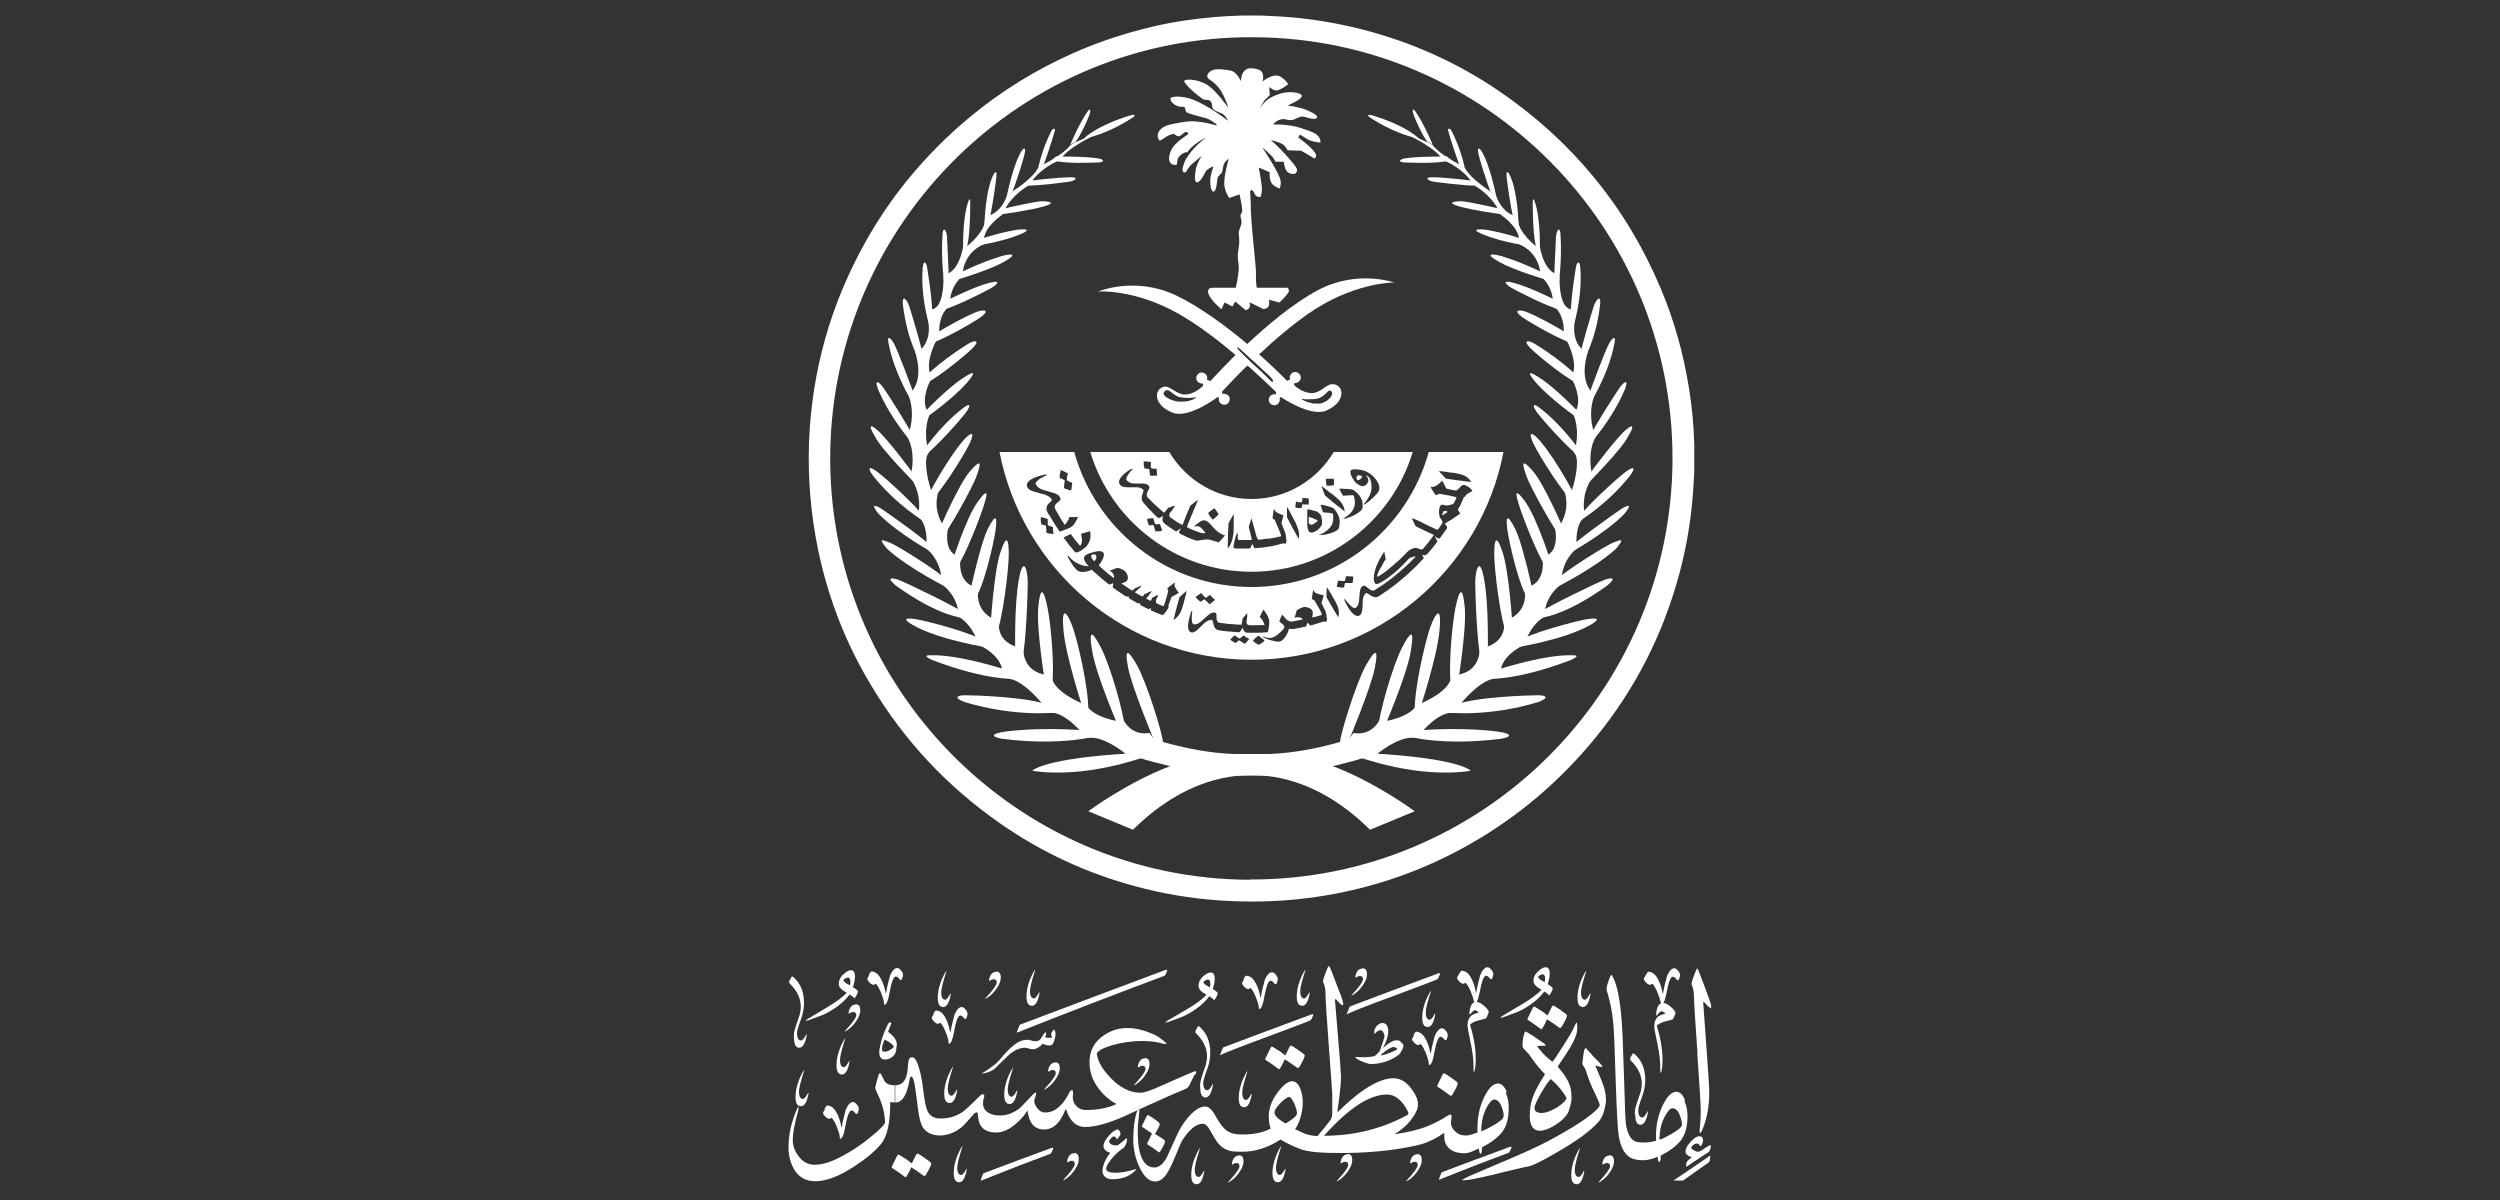 <?xml version="1.0" encoding="UTF-8"?>
<svg xmlns="http://www.w3.org/2000/svg" version="1.1" viewBox="0 0 100 48">
  <rect x="0" y="0" width="100" height="48" fill="#333333" stroke="none"/>
  <defs>
    <style>
      .cls-1 {
        fill: #fff;
      }
    </style>
  </defs>
  <!-- Generator: Adobe Illustrator 28.6.0, SVG Export Plug-In . SVG Version: 1.2.0 Build 709)  -->
  <g>
    <g id="Layer_1">
      <g id="Layer_2">
        <g>
          <g>
            <path class="cls-1" d="M67.89,42.12c.09,1.3.14,2.06.14,2.28,0,.25-.01.46-.03.64-.02.13-.02.22-.01.26,0,.04.03.03.06-.02.02-.04.05-.1.08-.18.16-.41.24-.88.24-1.41,0-.17-.04-.81-.12-1.9-.08-1.09-.12-1.65-.12-1.67,0-.06.01-.07.03-.04.2.23.29.29.29.19,0-.03,0-.08-.03-.14-.02-.08-.1-.31-.24-.68-.13-.35-.22-.57-.25-.65-.02-.04-.03-.06-.04-.06-.01,0-.03.02-.04.06-.13.3-.19.49-.19.57.07.14.1.32.1.54,0,.19.05.93.14,2.23Z"/>
            <path class="cls-1" d="M67.4,44.01c-.09-.23-.21-.34-.34-.34-.2,0-.38.19-.56.56-.18.38-.26.78-.26,1.2v.2c-.15.05-.33.07-.51.07-.17,0-.3-.02-.37-.07-.16-.1-.26-.31-.32-.63-.02-.11-.05-.76-.08-1.95-.04-1.26-.07-2.11-.12-2.53-.07-.69-.18-1.17-.33-1.45-.02-.05-.04-.07-.06-.07-.01,0-.03.03-.05.08-.09.22-.14.39-.14.5.13.43.23.87.27,1.34.03.29.06,1.08.1,2.38.04,1.19.08,1.91.12,2.15.07.39.2.66.4.81.13.1.33.15.57.15.18,0,.39-.05.58-.14.02.14.04.21.07.21.04,0,.06-.09.06-.26.38-.19.65-.4.83-.64.16-.23.24-.54.24-.94,0-.21-.04-.4-.12-.6ZM67.24,45.08c-.06.07-.19.17-.4.29-.19.11-.34.18-.46.22,0-.33.06-.64.2-.91.12-.23.23-.35.32-.35.17,0,.29.18.37.54v.05c.02.06.01.11-.03.16Z"/>
            <path class="cls-1" d="M63.79,43.71c.13.29.2.45.2.48,0,.08-.13.23-.4.43-.34.27-.85.58-1.51.94-.44.24-1,.5-1.66.78-.96.41-1.48.63-1.57.67-.25.11-.37.18-.37.2h.03s.15,0,.33-.03c.17-.03.6-.12,1.28-.29.64-.16.97-.23.99-.23.12,0,.52-.19,1.19-.58.78-.45,1.33-.85,1.66-1.23.08-.1.16-.24.21-.44.04-.16.07-.3.07-.41,0-.23-.06-.5-.19-.81-.08-.19-.16-.38-.24-.57.14.04.22.06.25.06l.04-.02s-.04-.07-.12-.15c-.19-.19-.36-.37-.51-.55l-.05-.04s-.03.03-.05.09-.03.16-.05.3c-.02.15-.03.24-.02.26,0,.02.03.06.07.12s.07.14.1.24c.06.2.16.46.32.79Z"/>
            <path class="cls-1" d="M62.31,42.66c.23-.33.39-.59.51-.78.18-.31.27-.55.27-.74,0-.15,0-.23-.03-.23-.02,0-.05.07-.11.2-.05.13-.19.36-.4.69-.25.39-.4.62-.45.67-.18-.13-.37-.3-.54-.52-.05-.05-.07-.09-.07-.1,0-.01.07-.02.22-.02.08,0,.12,0,.12-.02h0s-.02-.04-.08-.08c-.1-.07-.24-.17-.42-.29-.19-.12-.29-.18-.32-.18-.02,0-.04.07-.07.2-.03.13-.04.25-.04.35,0,.06.02.12.08.17.09.09.14.15.17.18.23.34.44.6.65.81-.23.36-.39.65-.47.87-.1.25-.14.51-.14.79,0,.4.14.6.41.6.17,0,.37-.08.61-.23.22-.14.37-.28.46-.41.05-.06.09-.17.13-.31.04-.14.06-.25.06-.34,0-.23-.02-.41-.08-.56-.08-.21-.23-.44-.46-.7ZM62.58,44.06c-.16.16-.35.28-.56.37-.14.06-.26.09-.34.09-.2,0-.3-.07-.3-.2,0-.1.09-.29.26-.59.16-.28.29-.47.39-.57.29.25.5.51.63.76,0,.03-.02.07-.08.14Z"/>
            <path class="cls-1" d="M60.27,43.68c-.09-.23-.21-.34-.35-.34-.2,0-.38.19-.56.56-.18.38-.26.78-.26,1.2v.2c-.15.05-.3.12-.48.12-.17,0-.31-.06-.43-.18-.1-.1-.15-.2-.15-.31,0-.03,0-.07.01-.14.01-.06.01-.11.01-.13,0-.05-.01-.08-.05-.08-.02,0-.06.02-.11.05-.32.21-.59.33-.83.43-.3.12-.73.23-1.29.31.29-.18.53-.39.7-.63.16-.21.24-.4.24-.57s-.08-.37-.25-.6c-.21-.29-.45-.44-.73-.44-.58,0-1.33.46-2.25,1.37.1-.69.15-1.16.15-1.43,0-.12-.04-.66-.12-1.61-.08-.94-.12-1.42-.12-1.44,0-.05.01-.07.04-.05.19.23.29.29.29.19,0-.03-.01-.08-.03-.14-.02-.09-.11-.32-.25-.68-.13-.35-.22-.57-.25-.64-.02-.04-.04-.06-.05-.06-.01,0-.02.02-.04.06-.13.3-.19.49-.19.57.08.16.11.34.1.55,0,.13.04.79.13,1.99.09,1.22.14,1.88.14,1.96v.75c0,.13-.03.23-.08.29-.14.19-.31.4-.51.63-.16,0-.4-.03-.7-.18-.08-.04-.14-.07-.2-.09.07-.09.14-.23.2-.41.07-.22.11-.44.11-.66,0-.19-.03-.37-.09-.53-.08-.22-.2-.32-.34-.32-.16,0-.35.15-.57.44-.24.32-.36.64-.36.96,0,.21.03.37.08.49-.3.16-.67.24-1.14.24h-.01c-.21,0-.37-.03-.5-.09-.13-.06-.26-.18-.38-.36-.09-.14-.18-.28-.26-.43-.11-.16-.22-.24-.34-.24-.16,0-.35.1-.55.3-.2.2-.37.44-.51.71-.15.33-.31.67-.46,1.01-.15.28-.32.42-.5.42-.44,0-.67-.48-.67-1.44,0-.2.02-.45.06-.74,0-.07.01-.12,0-.14-.03.01-.05.02-.08.04,0,.02-.01.05-.02.07-.09.27-.14.63-.14,1.09,0,.38.08.74.24,1.09.18.39.39.59.64.59.17,0,.33-.11.48-.34.09-.15.21-.39.34-.71.13-.33.22-.53.27-.61.28-.44.56-.65.81-.65.08,0,.17.06.25.19.09.15.18.31.27.46.15.23.33.37.55.43.1.03.26.04.49.04h.01c.54,0,1.05-.17,1.54-.49.18.11.43.24.76.37.35.14.91.17,1.67.17.91,0,1.74-.07,2.49-.2.45-.08.75-.15.92-.22.18-.08.42-.18.71-.39v.15c0,.19.06.34.18.46.14.14.36.21.64.21.18,0,.36-.1.56-.19.02.14.04.21.07.21.04,0,.06-.09.06-.26.38-.19.65-.4.83-.64.16-.23.24-.54.24-.94,0-.21-.04-.41-.12-.6ZM51.67,44.78c-.09.07-.18.12-.25.16-.29-.17-.44-.31-.44-.44,0-.09.08-.22.24-.38.16-.16.27-.24.35-.24.05,0,.12.09.2.26.07.17.11.3.11.39,0,.07-.07.15-.21.25ZM52.96,45.43c.98-1.1,1.82-1.65,2.52-1.65.33,0,.62.24.85.71.02.05,0,.09-.05.12-1.01.54-2.11.82-3.32.82ZM60.11,44.74c-.06.07-.19.17-.4.29-.19.11-.34.18-.46.22,0-.34.06-.64.2-.92.12-.23.23-.35.32-.35.16,0,.29.18.37.54v.05c.02.06,0,.11-.03.16Z"/>
            <path class="cls-1" d="M45.59,44.36s-.05.02-.08.04c.02-.05.04-.07.05-.07.01,0,.02.01.02.04Z"/>
            <path class="cls-1" d="M45.59,44.36s-.05.02-.08.04c.02-.05.04-.07.05-.07.01,0,.02.01.02.04Z"/>
            <path class="cls-1" d="M47.79,42.97l-.23.47s-.06.08-.12.11c-.32.13-.74.31-1.26.55-.23.1-.43.19-.59.27,0-.02-.01-.04-.02-.04-.01,0-.03.02-.05.07-.37.17-.57.26-.59.27-.62.27-1.14.41-1.53.41-.34,0-.59-.22-.74-.66-.02-.06-.04-.06-.06,0-.2.51-.48.76-.84.76s-.58-.23-.65-.69c0-.04-.01-.06-.02-.06,0,0-.02.02-.04.06-.09.14-.22.29-.39.44-.27.24-.54.37-.81.37-.3,0-.5-.09-.62-.27-.07-.11-.11-.28-.12-.5l-.04-.04s-.07.02-.11.06c-.23.27-.38.43-.44.49-.28.25-.59.37-.9.38h-.02c-.32,0-.55-.12-.69-.33-.09-.16-.16-.43-.2-.81-.06-.5-.11-.83-.14-.99-.04-.15-.08-.23-.12-.23-.03,0-.06.05-.07.15-.11.59-.28.89-.57.89v-.69c.33,0,.49-.26.51-.81.01-.21.06-.31.15-.31s.17.08.23.25c.1.26.18.62.23,1.07.05.42.11.69.16.81.09.21.27.32.52.32h.02c.33,0,.62-.09.87-.26.1-.07.33-.28.69-.64.04-.04.08-.07.12-.07.06,0,.08.04.05.13-.03.08-.04.16-.04.23,0,.16.06.28.2.37.12.08.28.12.48.12.28,0,.55-.1.81-.31.02-.02.13-.13.32-.33.17-.19.27-.28.28-.28.04,0,.05.04.02.12-.04.11-.06.18-.06.21,0,.08.03.17.1.27.09.13.2.2.34.2.38,0,.7-.27.97-.81.03-.06.06-.08.1-.08.03,0,.04.02.04.08,0,.02,0,.05,0,.09,0,.04-.01.07-.01.09,0,.16.05.28.15.38.1.1.22.15.37.15.48,0,.9-.08,1.23-.24-.28-.15-.51-.35-.71-.61-.25-.33-.37-.68-.37-1.06s.13-.7.4-.94c.31-.28.69-.43,1.12-.43.27,0,.55.06.84.17.23.08.41.18.55.3.12.09.17.15.17.17h-.02s-.07,0-.15-.02c-.23-.07-.5-.1-.8-.1-.42,0-.82.06-1.21.17-.37.11-.57.23-.61.34.04.3.22.62.55.96.38.4.78.6,1.21.6.13,0,.4-.09.82-.28.81-.36,1.23-.54,1.26-.55.07-.03.12-.04.13-.02.02.02.01.06-.02.13Z"/>
            <path class="cls-1" d="M35.79,43.41v.69c-.08,0-.13-.01-.18-.02,0,.83-.12,1.39-.37,1.68-.25.3-.61.6-1.09.91-.6.39-1.11.58-1.54.58-.39,0-.69-.18-.87-.52-.13-.24-.2-.52-.2-.83,0-.48.1-.97.31-1.47.04-.11.07-.16.09-.16v.03s0,.09-.02.16c-.14.5-.21.87-.21,1.13,0,.23.07.44.22.64.17.24.39.36.66.36.31,0,.7-.12,1.16-.38.37-.2.74-.45,1.1-.75.32-.26.5-.44.55-.54,0-.39-.11-.8-.33-1.23-.04-.08-.06-.15-.06-.19,0-.03.04-.19.13-.49.01-.05.04-.08.06-.08s.05.04.08.11c.06.14.11.22.14.25.08.08.19.12.35.12Z"/>
            <path class="cls-1" d="M68.42,45.81s-.05,0-.1.04c-.07.04-.13.08-.2.13-.09.06-.16.09-.2.09-.04,0-.1-.02-.17-.06s-.1-.07-.1-.11c0-.03.03-.06.08-.1s.11-.06.15-.06c.05,0,.09.03.12.1h.04c.06-.08.08-.16.08-.22,0-.12-.05-.17-.15-.17-.11,0-.25.1-.42.31-.09.11-.13.21-.13.31,0,.09.08.16.25.22-.13.1-.2.17-.21.21l-.02.15v.02s.08-.04.08-.04c.42-.29.7-.47.83-.55.03-.03.06-.09.08-.19,0-.04,0-.07,0-.07Z"/>
            <path class="cls-1" d="M61.61,40.41c-.15-.1-.23-.15-.25-.15l-.04.04-.22.45v.04c.18.11.36.24.53.37.02.02.04,0,.06-.02.06-.1.13-.22.19-.37.19.12.36.24.51.35l.06-.02c.15-.25.23-.41.23-.49,0-.02-.09-.09-.26-.21s-.27-.18-.3-.18l-.04.04-.18.36s-.14-.12-.29-.22Z"/>
            <path class="cls-1" d="M46.38,44.93s-.07-.08-.22-.18c-.15-.1-.23-.15-.25-.15l-.04.04-.19.39v.04c.13.09.27.18.4.27l-.19.39v.04c.16.1.31.2.46.32.02.01.03,0,.05-.02.13-.21.2-.35.2-.42,0-.04-.13-.13-.4-.29.12-.2.19-.34.19-.4Z"/>
            <path class="cls-1" d="M36.18,46.33c-.15-.1-.23-.15-.25-.15l-.04.04-.22.45v.04c.18.11.36.24.53.37.02.02.04,0,.06-.02.06-.1.13-.22.19-.37.19.12.36.24.51.35l.06-.02c.15-.25.23-.41.23-.49,0-.02-.09-.09-.26-.21-.17-.12-.27-.18-.3-.18l-.04.04-.18.36s-.14-.12-.29-.22Z"/>
            <path class="cls-1" d="M58.02,43.83s.04,0,.06-.02c.15-.25.23-.41.23-.49,0-.02-.09-.09-.26-.21-.17-.12-.27-.18-.3-.18l-.04.04-.22.45v.04c.18.12.36.24.53.37Z"/>
            <path class="cls-1" d="M51.12,42.01c-.15-.1-.23-.15-.25-.15l-.04.04-.22.45v.04c.18.11.36.24.53.37.02.02.04,0,.06-.02.06-.1.13-.22.19-.37.19.12.36.24.51.35l.06-.02c.15-.25.23-.41.23-.49,0-.02-.09-.09-.26-.21-.17-.12-.27-.18-.3-.18l-.04.04-.18.36s-.14-.12-.29-.22Z"/>
            <path class="cls-1" d="M67.31,47.23c.38-.27.73-.52,1.05-.74.02-.03.04-.09.05-.2,0-.03,0-.05,0-.06,0,0-.03,0-.06.03-.49.34-.96.66-1.41.96h.38Z"/>
            <path class="cls-1" d="M57.56,47.19c1.07-.43,2-.79,2.79-1.08.03-.02.06-.08.1-.18.01-.03.02-.05,0-.06,0,0-.03,0-.07.01-.94.35-1.85.68-2.71,1.01-.06.11-.09.21-.12.31Z"/>
            <path class="cls-1" d="M53.88,40.57c.13-.08.77-.33,1.91-.75,1.12-.42,1.68-.63,1.7-.65.03-.02.06-.08.1-.18.01-.03.02-.05,0-.06,0,0-.03,0-.07.01-1.22.45-2.39.89-3.53,1.32-.05.12-.09.22-.12.31Z"/>
            <path class="cls-1" d="M39.23,47.23c1.07-.43,2-.79,2.79-1.08.03-.02.06-.08.1-.18.01-.03.02-.05,0-.06,0,0-.03,0-.07.01-.94.35-1.85.68-2.71,1.01-.06.11-.09.21-.12.31Z"/>
            <path class="cls-1" d="M56.03,41.66c-.06-.04-.12-.05-.16-.05-.14,0-.32.1-.55.31.14-.27.21-.49.21-.65,0-.23-.08-.35-.24-.35-.07,0-.14.04-.21.11-.07.07-.11.16-.11.25,0,.05,0,.08.01.08l.05-.05c.06-.07.13-.1.2-.1.03,0,.07.02.1.08.03.05.05.11.05.18,0,.02-.06.2-.18.55-.08.11-.16.19-.23.23-.23.04-.45.05-.65.03-.06,0-.09,0-.1,0v.03s.07.05.07.05c.04.03.12.07.24.12.13.05.23.08.3.08.4,0,.77-.12,1.1-.35.04-.03.09-.09.14-.19.05-.09.07-.16.07-.19,0-.05-.04-.1-.12-.15ZM55.65,42.09c-.17.07-.31.12-.43.13.05-.06.14-.14.26-.22.12-.08.21-.12.26-.12.03,0,.07.01.1.03.03.02.05.04.05.05,0,.02-.08.06-.24.13Z"/>
            <path class="cls-1" d="M39.81,42.73c.17-.17.34-.34.51-.5.23-.22.46-.32.69-.32.03,0,.08.01.14.03.06.02.11.03.15.03.13,0,.27-.07.41-.22.17.08.29.09.37.04.03-.02.06-.08.09-.17.03-.09.05-.18.05-.25,0-.08-.02-.15-.06-.19,0,0-.04.03-.08.1-.03.04-.04.08-.03.1.02.08.03.13.03.13h-.03c-.17.01-.25,0-.24-.04.03-.07.04-.12.04-.15l-.02-.03s-.05.02-.08.07c-.04.06-.08.13-.12.19-.05.06-.12.1-.21.1-.05,0-.1-.01-.17-.03-.06-.02-.12-.03-.16-.03-.17,0-.33.06-.49.18-.13.1-.26.22-.38.35-.17.2-.3.35-.4.44-.19.14-.32.24-.41.29-.09.06-.14.09-.14.1h0s.09-.02.22-.05c.1-.03.21-.08.31-.16Z"/>
            <path class="cls-1" d="M32.12,43.96c-.1,0-.16-.1-.16-.29,0-.14.06-.38.17-.73.03-.08.04-.13.04-.14h0s-.04.04-.08.12c-.18.34-.27.66-.27.96,0,.25.07.37.22.37.14,0,.24-.17.3-.51v-.03h-.01s-.02.03-.02.03c-.08.14-.14.22-.2.22Z"/>
            <path class="cls-1" d="M37.81,39.99c-.1,0-.16-.1-.16-.29,0-.14.06-.38.17-.73.03-.08.04-.13.04-.14h0s-.04.04-.08.12c-.18.34-.27.66-.27.96,0,.25.07.37.22.37.14,0,.24-.17.3-.51v-.03h-.01s-.02.03-.02.03c-.08.14-.14.22-.2.22Z"/>
            <path class="cls-1" d="M33.76,42.69c-.1,0-.16-.1-.16-.29,0-.14.06-.38.17-.73.03-.08.04-.13.04-.14h0s-.04.04-.08.12c-.18.34-.27.66-.27.96,0,.25.07.37.22.37.14,0,.24-.17.3-.51v-.03h-.01s-.02.03-.02.03c-.08.14-.14.22-.2.22Z"/>
            <path class="cls-1" d="M41.36,39.94c-.1,0-.16-.1-.16-.29,0-.14.06-.38.17-.73.03-.08.04-.13.04-.14h0s-.04.04-.08.12c-.18.34-.27.66-.27.96,0,.25.07.37.22.37.14,0,.24-.17.3-.51v-.03h-.01s-.02.03-.02.03c-.08.14-.14.22-.2.22Z"/>
            <path class="cls-1" d="M52.17,39.94c-.1,0-.16-.1-.16-.29,0-.14.06-.38.17-.73.03-.08.04-.13.04-.14h0s-.04.04-.08.12c-.18.34-.27.66-.27.96,0,.25.07.37.22.37.14,0,.24-.17.3-.51v-.03h-.01s-.02.03-.02.03c-.08.14-.14.22-.2.22Z"/>
            <path class="cls-1" d="M57.19,40.79c-.1,0-.16-.1-.16-.29,0-.14.06-.38.17-.73.03-.08.04-.13.04-.14h0s-.04.04-.08.12c-.18.34-.27.66-.27.96,0,.25.07.37.22.37.14,0,.24-.17.3-.51v-.03h-.01s-.02.03-.02.03c-.07.14-.14.22-.2.22Z"/>
            <path class="cls-1" d="M63.4,39.99c-.1,0-.16-.1-.16-.29,0-.14.06-.38.17-.73.03-.08.04-.13.04-.14h0s-.04.04-.08.12c-.18.34-.27.66-.27.96,0,.25.07.37.22.37.14,0,.24-.17.3-.51v-.03h-.01s-.02.03-.02.03c-.08.14-.14.22-.2.22Z"/>
            <path class="cls-1" d="M38.45,47c-.1,0-.16-.1-.16-.29,0-.14.06-.38.17-.73.03-.08.04-.13.04-.14h0s-.04.04-.08.12c-.18.34-.27.66-.27.96,0,.25.07.37.22.37.14,0,.24-.17.3-.51v-.03h-.01s-.02.03-.02.03c-.07.14-.14.22-.2.22Z"/>
            <path class="cls-1" d="M38.07,43.83c-.1,0-.16-.1-.16-.29,0-.14.06-.38.17-.73.03-.08.04-.13.04-.14h0s-.04.04-.08.12c-.18.34-.27.66-.27.96,0,.25.07.37.22.37.14,0,.24-.17.3-.51v-.03h-.01s-.02.03-.02.03c-.08.14-.14.22-.2.22Z"/>
            <path class="cls-1" d="M49.85,44c-.1,0-.16-.1-.16-.29,0-.14.06-.38.17-.73.03-.08.04-.13.04-.14h0s-.04.04-.08.12c-.18.34-.27.66-.27.96,0,.25.07.37.22.37.14,0,.24-.17.3-.51v-.03h-.01s-.02.03-.02.03c-.08.14-.14.22-.2.22Z"/>
            <path class="cls-1" d="M47.95,47.08c-.1,0-.16-.1-.16-.29,0-.14.06-.38.17-.73.03-.08.04-.13.04-.14h0s-.04.04-.08.12c-.18.34-.27.66-.27.96,0,.25.07.37.22.37.14,0,.24-.17.3-.51v-.03h-.01s-.02.03-.02.03c-.07.14-.14.22-.2.22Z"/>
            <path class="cls-1" d="M51.2,47c-.1,0-.16-.1-.16-.29,0-.14.06-.38.17-.73.03-.08.04-.13.04-.14h0s-.04.04-.08.12c-.18.34-.27.66-.27.96,0,.25.07.37.22.37.14,0,.24-.17.3-.51v-.03h-.01s-.02.03-.02.03c-.08.14-.14.22-.2.22Z"/>
            <path class="cls-1" d="M63.15,47.08c-.1,0-.16-.1-.16-.29,0-.14.06-.38.17-.73.03-.08.04-.13.04-.14h0s-.04.04-.08.12c-.18.34-.27.66-.27.96,0,.25.07.37.22.37.14,0,.24-.17.3-.51v-.03h-.01s-.02.03-.02.03c-.07.14-.14.22-.2.22Z"/>
            <path class="cls-1" d="M40.47,43.87c-.1,0-.16-.1-.16-.29,0-.14.06-.38.17-.73.03-.08.04-.13.04-.14h0s-.04.04-.08.12c-.18.34-.27.66-.27.96,0,.25.07.37.22.37.14,0,.24-.17.3-.51v-.03h-.01s-.02.03-.02.03c-.08.14-.14.22-.2.22Z"/>
            <path class="cls-1" d="M37.35,40.56c-.05.09-.08.14-.08.16,0,.03.03.08.09.14.06.06.11.09.15.09.03,0,.06,0,.06-.02l.05-.02s.1.11.19.33c.09.22.13.37.13.44,0,.05,0,.07.03.07.02,0,.05-.03.08-.08.04-.08.08-.21.11-.4.08-.43.16-.65.25-.65.04,0,.08.02.12.07.04.05.06.07.08.07.03,0,.05-.03.07-.1.02-.05.02-.09.02-.12,0-.04-.02-.09-.07-.15-.05-.07-.11-.11-.16-.11-.1,0-.2.1-.29.31-.08.29-.13.51-.15.66l-.02.04h-.01v-.04c-.05-.25-.12-.44-.22-.6s-.22-.23-.35-.23c-.01,0-.05.05-.1.13Z"/>
            <path class="cls-1" d="M33,44.36c-.05.09-.08.14-.08.16,0,.03.03.08.09.14.06.06.11.09.15.09.03,0,.06,0,.06-.02l.05-.02s.1.11.19.33c.09.22.13.37.13.44,0,.05,0,.07.03.07.02,0,.05-.03.08-.08.04-.08.08-.21.11-.4.08-.43.16-.65.25-.65.04,0,.08.02.12.07.04.05.06.07.08.07.03,0,.05-.03.07-.1.02-.05.02-.09.02-.12,0-.04-.02-.09-.07-.15-.05-.07-.11-.11-.16-.11-.1,0-.2.1-.29.31-.08.29-.13.51-.15.66l-.02.04h-.01v-.04c-.05-.25-.12-.44-.22-.6s-.22-.23-.35-.23c-.01,0-.05.04-.1.13Z"/>
            <path class="cls-1" d="M49.76,39.17c-.05.09-.08.14-.08.16,0,.03.03.08.09.14.06.06.11.09.15.09.03,0,.06,0,.06-.02l.05-.02s.1.11.19.33c.09.22.13.37.13.44,0,.05,0,.07.03.07.02,0,.05-.03.08-.08.04-.08.08-.21.11-.4.08-.43.16-.65.25-.65.04,0,.08.02.12.07.04.05.06.07.08.07.03,0,.05-.03.07-.1.02-.05.02-.09.02-.12,0-.04-.02-.09-.07-.15-.05-.07-.11-.11-.16-.11-.1,0-.2.1-.29.31-.08.29-.13.51-.15.66l-.02.04h-.01v-.04c-.05-.25-.12-.44-.22-.6s-.22-.23-.35-.23c-.01,0-.05.04-.1.13Z"/>
            <path class="cls-1" d="M56.56,41.41c-.05.09-.08.14-.08.16,0,.03.03.08.09.14.06.06.11.09.15.09.03,0,.06,0,.06-.02l.05-.02s.1.11.19.33.13.37.13.44c0,.05,0,.07.03.07.02,0,.05-.03.08-.08.04-.08.08-.21.11-.4.08-.43.16-.65.25-.65.04,0,.08.02.12.07.04.05.06.07.08.07.03,0,.05-.03.07-.1.02-.05.02-.09.02-.12,0-.04-.02-.09-.07-.15-.05-.07-.11-.11-.16-.11-.1,0-.2.1-.29.31-.08.29-.13.51-.15.66l-.02.04h-.01v-.04c-.05-.25-.12-.44-.22-.6s-.22-.23-.35-.23c-.01,0-.05.04-.1.13Z"/>
            <path class="cls-1" d="M34.77,39c-.05.09-.08.14-.08.16,0,.03.03.08.09.14.06.06.11.09.15.09.03,0,.06,0,.06-.02l.05-.02s.1.11.19.33c.09.22.13.37.13.44,0,.05,0,.07.03.07.02,0,.05-.03.08-.08.04-.08.08-.21.11-.4.08-.43.16-.65.25-.65.04,0,.08.02.12.07.04.05.06.07.08.07.03,0,.05-.03.07-.1.02-.05.02-.09.02-.12,0-.04-.02-.09-.07-.15-.05-.07-.11-.11-.16-.11-.1,0-.2.1-.29.31-.08.29-.13.51-.15.66l-.02.04h-.01v-.04c-.05-.25-.12-.44-.22-.6s-.22-.23-.35-.23c-.01,0-.05.04-.1.13Z"/>
            <path class="cls-1" d="M48.81,42.21c.13-.08.77-.33,1.91-.75,1.12-.42,1.68-.63,1.7-.65.03-.02.06-.08.1-.18.01-.03.02-.05,0-.06,0,0-.03,0-.07.01-1.22.45-2.39.89-3.53,1.32-.05.12-.09.22-.12.31Z"/>
            <path class="cls-1" d="M40.69,41.3c2.11-.84,4.08-1.59,5.89-2.27.03-.02.06-.08.1-.18.01-.03.02-.05,0-.06,0,0-.03,0-.07.01-1.98.74-3.92,1.47-5.82,2.19-.05.11-.09.22-.12.31Z"/>
            <path class="cls-1" d="M61.91,39.35c.05-.15.08-.29.08-.41,0-.14-.04-.22-.11-.24-.09-.03-.2.01-.34.14-.14.12-.2.25-.2.4,0,.12.11.24.32.35-.16.17-.4.35-.73.55-.27.16-.55.32-.82.49-.06.04-.1.07-.1.08h.01s.06,0,.11-.02c.37-.14.57-.21.61-.23.18-.08.37-.19.58-.35.18-.14.34-.29.45-.45.1.06.17.12.2.16.1-.14.14-.24.14-.29-.03-.04-.09-.1-.2-.16ZM61.78,39.28c-.17-.08-.25-.15-.25-.2,0-.02.02-.05.07-.07.04-.02.08-.04.1-.04.05,0,.09.04.1.11.01.07,0,.13-.01.2Z"/>
            <path class="cls-1" d="M48.51,39.56c.05-.15.08-.29.08-.41,0-.14-.04-.22-.11-.24-.09-.03-.2.01-.34.13-.14.12-.2.26-.2.4,0,.12.11.24.32.35-.16.17-.4.35-.73.55-.27.16-.54.32-.82.48-.06.04-.1.07-.1.08h.01s.06,0,.11-.02c.37-.14.57-.21.61-.23.17-.08.37-.19.58-.35.18-.14.34-.29.45-.45.1.06.17.12.2.16.1-.14.14-.23.14-.29-.03-.04-.09-.1-.2-.16ZM48.39,39.49c-.17-.08-.25-.15-.25-.2,0-.02.02-.05.07-.07.04-.02.08-.04.1-.04.05,0,.09.04.1.11.01.07,0,.13-.01.2Z"/>
            <path class="cls-1" d="M34.12,39.47c.05-.15.08-.29.08-.41,0-.14-.04-.22-.11-.24-.09-.03-.2.01-.34.14-.14.12-.2.26-.2.4,0,.12.11.24.32.35-.16.17-.4.35-.73.55-.27.16-.54.32-.82.49-.06.04-.1.07-.1.08h.01s.06,0,.11-.02c.37-.14.57-.21.61-.23.17-.08.37-.19.58-.35.18-.14.34-.29.45-.45.1.06.17.11.2.16.1-.14.14-.24.14-.29-.03-.04-.09-.1-.2-.16ZM33.99,39.41c-.17-.08-.25-.15-.25-.2,0-.02.02-.05.07-.07.04-.02.08-.04.1-.04.05,0,.09.04.1.11.01.07,0,.13-.01.2Z"/>
            <path class="cls-1" d="M66.25,40.55c0,.05,0,.08.01.08,0,0,.03-.03.08-.09.05-.06.08-.09.11-.09.05,0,.11.03.17.09-.14.04-.24.08-.29.12-.11.09-.16.22-.16.41,0,.06.04.27.12.65s.12.7.12.96c0,.16,0,.24.02.24,0,0,.02-.03.03-.08.03-.14.04-.28.04-.41,0-.46-.08-.93-.23-1.4.06-.06.15-.12.29-.16.11-.03.23-.06.34-.09.01,0,.04-.05.07-.12.03-.08.05-.12.05-.14-.01-.07-.08-.15-.19-.25-.12-.1-.21-.15-.29-.15.05-.1.09-.24.12-.4.08-.43.16-.65.25-.65.04,0,.08.02.12.07.04.05.06.07.08.07.03,0,.05-.03.07-.1.02-.05.02-.09.02-.12,0-.04-.02-.09-.07-.15-.05-.07-.11-.11-.16-.11-.1,0-.2.1-.29.31-.08.29-.13.51-.15.66l-.02.05h-.01v-.05c-.05-.25-.12-.44-.22-.6s-.22-.23-.35-.23c-.01,0-.05.04-.1.13-.05.09-.08.14-.08.16,0,.03.03.08.09.14.06.06.11.09.15.09.03,0,.06,0,.06-.02l.05-.02s.09.1.18.3c.08.19.13.35.16.48-.11.05-.17.19-.2.43Z"/>
            <path class="cls-1" d="M58.78,40.51c0,.05,0,.08.01.08,0,0,.03-.03.08-.09.05-.06.08-.09.11-.09.05,0,.11.03.17.09-.14.04-.24.08-.29.12-.11.09-.16.22-.16.41,0,.06.04.27.12.65.08.38.12.7.12.96,0,.16,0,.24.02.24,0,0,.02-.03.03-.08.03-.14.04-.28.04-.41,0-.46-.08-.93-.23-1.4.06-.06.15-.12.29-.16.11-.03.23-.06.34-.09.01,0,.04-.05.07-.12.03-.08.05-.12.05-.14-.01-.07-.08-.15-.19-.25-.12-.1-.21-.15-.29-.15.05-.1.09-.24.12-.4.08-.43.16-.65.25-.65.04,0,.08.02.12.07.04.05.06.07.08.07.03,0,.05-.03.07-.1.02-.05.02-.09.02-.12,0-.04-.02-.09-.07-.15-.05-.07-.11-.11-.16-.11-.1,0-.2.1-.29.31-.08.29-.13.51-.15.66l-.02.05h-.01v-.05c-.05-.25-.12-.44-.22-.6s-.22-.23-.35-.23c-.01,0-.05.04-.1.13-.05.09-.08.14-.08.16,0,.03.03.08.09.14.06.06.11.09.15.09.03,0,.06,0,.06-.02l.05-.02s.09.1.18.3c.08.19.13.35.16.48-.11.05-.17.19-.2.43Z"/>
            <path class="cls-1" d="M44.25,46.74s.01-.08.04-.13c.15-.27.37-.5.67-.71.08-.11.12-.21.12-.32,0-.05-.01-.06-.03-.05-.06.06-.12.11-.18.16-.1.09-.17.13-.22.13-.14,0-.24-.05-.29-.14,0-.04.02-.08.07-.14.05-.06.09-.08.12-.08.06,0,.1.04.12.11,0,.01.03-.01.08-.08s.07-.11.07-.13c0-.04-.01-.08-.04-.12s-.05-.06-.07-.06c-.09,0-.2.08-.35.24-.14.16-.22.3-.22.41,0,.14.09.23.27.28-.2.26-.31.51-.31.75,0,.09.04.16.11.22.07.06.16.09.28.09.36,0,.66-.1.88-.31.06-.05.08-.08.08-.09s-.04,0-.11.02c-.26.08-.51.12-.73.12-.25,0-.37-.06-.37-.18Z"/>
            <path class="cls-1" d="M65.41,44.58c0,.28.07.41.21.41s.24-.17.3-.51v-.03h-.01s-.02.03-.02.03c-.08.14-.14.22-.2.22-.1,0-.16-.1-.16-.29,0-.09.05-.26.14-.51.1-.25.14-.48.14-.7,0-.46-.15-.81-.45-1.06h-.05l-.1.18v.08c.31.3.46.61.46.93,0,.17-.03.34-.1.51-.08.22-.14.41-.17.56,0,.06-.01.11-.01.17Z"/>
            <path class="cls-1" d="M48.01,43.49c0,.28.07.41.21.41s.24-.17.3-.51v-.03h-.01s-.02.03-.02.03c-.08.14-.14.22-.2.22-.1,0-.16-.1-.16-.29,0-.09.05-.26.14-.51.1-.25.14-.48.14-.7,0-.46-.15-.81-.45-1.06h-.04l-.1.18v.08c.31.3.46.61.46.93,0,.17-.03.34-.1.51-.08.22-.14.41-.17.56,0,.06-.01.11-.01.17Z"/>
            <path class="cls-1" d="M54.51,38.74c-.15,0-.25.1-.29.29,0,.04-.01.06-.01.07h.02s.05-.02.05-.02c.04-.03.08-.04.12-.04.08,0,.12.04.12.13,0,.09-.13.28-.39.56-.05.06-.08.09-.08.1h0s.05-.02.11-.06c.16-.11.28-.24.38-.4.1-.15.14-.28.14-.4,0-.16-.06-.24-.19-.24Z"/>
            <path class="cls-1" d="M39.86,38.87c-.15,0-.25.1-.29.29,0,.04-.01.06-.01.07h.02s.05-.02.05-.02c.04-.03.08-.04.12-.04.08,0,.12.04.12.13,0,.09-.13.28-.39.56-.05.06-.08.09-.08.1h0s.05-.02.11-.06c.16-.11.28-.24.38-.4.1-.15.14-.28.14-.4,0-.16-.06-.24-.19-.24Z"/>
            <path class="cls-1" d="M56.7,46.17c-.15,0-.25.1-.29.29,0,.04-.01.06-.01.07h.02s.05-.02.05-.02c.04-.03.08-.04.12-.04.08,0,.12.04.12.13,0,.09-.13.28-.39.56-.05.06-.08.09-.08.1h0s.05-.02.11-.06c.16-.11.28-.24.38-.4.1-.15.14-.28.14-.4,0-.16-.06-.24-.19-.24Z"/>
            <path class="cls-1" d="M64.39,46.22c-.15,0-.25.1-.29.29,0,.04-.01.06-.01.07h.02s.05-.02.05-.02c.04-.03.08-.04.12-.04.08,0,.12.04.12.13,0,.09-.13.28-.39.56-.05.06-.08.09-.08.1h0s.05-.02.11-.06c.16-.11.28-.24.38-.4.1-.15.14-.28.14-.4,0-.16-.06-.24-.19-.24Z"/>
            <path class="cls-1" d="M53.92,46.17c-.15,0-.25.1-.29.29,0,.04-.01.06-.01.07h.02s.05-.02.05-.02c.04-.03.08-.04.12-.04.08,0,.12.04.12.13,0,.09-.13.28-.39.56-.05.06-.08.09-.08.1h0s.05-.02.11-.06c.16-.11.28-.24.38-.4.1-.15.14-.28.14-.4,0-.16-.06-.24-.19-.24Z"/>
            <path class="cls-1" d="M49.57,46.22c-.15,0-.25.1-.29.29,0,.04-.01.06-.01.07h.02s.05-.02.05-.02c.04-.03.08-.04.12-.04.08,0,.12.04.12.13,0,.09-.13.28-.39.56-.05.06-.08.09-.08.1h0s.05-.02.11-.06c.16-.11.28-.24.38-.4.1-.15.14-.28.14-.4,0-.16-.06-.24-.19-.24Z"/>
            <path class="cls-1" d="M42.98,46.13c-.15,0-.25.1-.29.29,0,.04-.01.06-.01.07h.02s.05-.02.05-.02c.04-.03.08-.04.12-.04.08,0,.12.04.12.13,0,.09-.13.28-.39.56-.05.06-.08.09-.08.1h0s.05-.02.11-.06c.16-.11.28-.24.38-.4.1-.15.14-.28.14-.4,0-.16-.06-.24-.19-.24Z"/>
            <path class="cls-1" d="M42.22,42.5c-.15,0-.25.1-.29.29,0,.04-.01.06-.01.07h.02s.05-.02.05-.02c.04-.03.08-.04.12-.04.08,0,.12.04.12.13,0,.09-.13.28-.39.56-.05.06-.08.09-.08.1h0s.05-.02.11-.06c.16-.11.28-.24.38-.4.1-.15.14-.28.14-.4,0-.16-.06-.24-.19-.24Z"/>
            <path class="cls-1" d="M45.81,42.33c-.15,0-.25.1-.29.29,0,.04-.01.06-.01.07h.02s.05-.02.05-.02c.04-.03.08-.04.12-.04.08,0,.12.04.12.13,0,.09-.13.28-.39.56-.05.06-.08.09-.08.1h0s.05-.02.11-.06c.16-.11.28-.24.38-.4.1-.15.14-.28.14-.4,0-.16-.06-.24-.19-.24Z"/>
            <path class="cls-1" d="M34.24,40.18c-.15,0-.25.1-.29.29,0,.04-.01.06-.01.07h.02s.05-.02.05-.02c.04-.03.08-.04.12-.04.08,0,.12.04.12.13,0,.09-.13.28-.39.56-.05.06-.08.09-.08.1h0s.05-.02.11-.06c.16-.11.28-.24.38-.4.1-.15.14-.28.14-.4,0-.16-.06-.24-.19-.24Z"/>
            <path class="cls-1" d="M35.52,41.28c.04-.12.08-.22.13-.33v-.03s-.03-.03-.03-.03c-.04,0-.08.03-.11.09-.16.31-.27.64-.33.99,0,.05-.01.09-.01.13,0,.18.08.28.23.28s.29-.07.39-.21c.04-.05.06-.17.08-.36.02-.18-.1-.35-.34-.53ZM35.59,42.01c-.08.04-.15.06-.21.06-.07,0-.1-.04-.1-.11,0-.11.04-.24.11-.38.24.13.36.23.36.3-.03.04-.08.08-.16.12Z"/>
            <path class="cls-1" d="M31.76,41.5c0,.28.07.41.21.41s.24-.17.3-.51v-.03h-.01s-.02.03-.02.03c-.08.14-.14.22-.2.22-.1,0-.16-.1-.16-.29,0-.09.05-.26.14-.51.1-.25.14-.48.14-.7,0-.46-.15-.81-.45-1.06h-.04l-.1.18v.08c.31.3.46.61.46.93,0,.17-.03.34-.1.51-.08.22-.14.41-.17.56,0,.06-.01.11-.01.17Z"/>
          </g>
          <g>
            <path class="cls-1" d="M45.31,30.13c-3.61.2-4.02.7-4.02.7,2.13.33,4.48-.55,4.48-.55l-.46-.16Z"/>
            <path class="cls-1" d="M43.47,29.22c-2.11-.16-3.36.06-3.36.06,0,0-.77.12-.04.27,2.48.31,3.81-.12,3.81-.12l-.4-.21Z"/>
            <path class="cls-1" d="M41.93,28.2c-.81-.33-3-.39-3.33-.39s-.46.1-.02.27c2.13.64,3.75.41,3.75.41l-.4-.29Z"/>
            <path class="cls-1" d="M40.4,26.84c-2.1-.66-2.91-.63-3.14-.63-.23,0-.31.02,0,.18,2.32.89,3.47.76,3.47.76l-.33-.31Z"/>
            <path class="cls-1" d="M39.4,25.68c-.33-.33-2.44-.87-2.8-.92-.37-.05-.52-.01-.09.24,1.09.62,3.11.92,3.11.92l-.22-.23Z"/>
            <path class="cls-1" d="M38.53,24.5c-.19-.18-2.36-1.23-2.6-1.31-.23-.08-.52-.12-.1.23,1.75,1.26,2.7,1.31,2.86,1.31l-.17-.23Z"/>
            <path class="cls-1" d="M37.81,23.16c-.1-.19-1.92-1.35-2.23-1.46-.31-.12-.46-.18-.1.25.9.82,2.5,1.6,2.5,1.6l-.17-.39Z"/>
            <path class="cls-1" d="M37.29,21.92c-.08-.21-1.77-1.39-1.99-1.54-.22-.15-.55-.3-.15.18.81.82,2.22,1.58,2.22,1.58l-.08-.21Z"/>
            <path class="cls-1" d="M36.87,20.58c-.2-.31-1.32-1.35-1.73-1.67-.41-.32-.45-.19-.21.13.91,1.15,2.04,1.82,2.04,1.82l-.1-.28Z"/>
            <path class="cls-1" d="M36.57,19.02c-.09-.17-1.13-1.53-1.49-1.83-.35-.3-.29-.06-.09.25.22.5,1.67,1.95,1.67,1.95l-.09-.38Z"/>
            <path class="cls-1" d="M36.47,17.37c-.15-.35-.86-1.45-1.08-1.78-.22-.34-.44-.46-.26,0,.54,1.25,1.36,2.12,1.36,2.12v-.34Z"/>
            <path class="cls-1" d="M36.58,15.86c-.04-.17-.69-1.91-.84-2.15-.15-.24-.28-.31-.18.11.25,1.22.97,2.34.97,2.34l.05-.31Z"/>
            <path class="cls-1" d="M36.9,14.13c-.02-.17-.46-1.69-.54-1.91-.08-.22-.27-.46-.25-.07.19,1.58.7,2.3.7,2.3l.09-.33Z"/>
            <path class="cls-1" d="M37.3,12.69c-.03-.98-.19-1.78-.21-1.95-.01-.18-.14-.41-.18-.06-.1,1.28.28,2.38.28,2.38l.1-.37Z"/>
            <path class="cls-1" d="M37.95,11.06s-.05-1.3-.07-1.6c-.03-.3-.17-.4-.18-.07-.07,1.05.08,2.03.08,2.03l.17-.36Z"/>
            <path class="cls-1" d="M38.69,9.84c.13-.59.12-1.72.12-1.77s-.02-.18-.07-.03c-.27.73-.21,2.07-.21,2.07l.17-.27Z"/>
            <path class="cls-1" d="M39.59,8.69c.08-.24.27-1.51.27-1.71s-.11-.02-.11-.02c-.35.67-.37,2.02-.37,2.02l.21-.28Z"/>
            <path class="cls-1" d="M40.49,7.68c.07-.13.49-1.39.51-1.62.02-.23-.12-.05-.12-.05-.36.55-.62,1.89-.62,1.89l.23-.23Z"/>
            <path class="cls-1" d="M41.67,6.77c.12-.23.48-1.36.52-1.53.04-.17-.11-.05-.11-.05-.48.92-.59,1.74-.59,1.74l.19-.17Z"/>
            <path class="cls-1" d="M43.02,5.67c.18-.19.58-1.06.59-1.21.02-.14-.08-.04-.08-.04-.35.48-.72,1.37-.72,1.37l.2-.12Z"/>
            <path class="cls-1" d="M43.43,5.53c.96-.21,1.77-.76,1.88-.83.11-.06.11-.14-.08-.09-1.38.42-1.84.9-1.84.9l.05.02Z"/>
            <path class="cls-1" d="M42.07,6.41c.65.16,1.58.09,1.83.09.24,0,.32-.1.05-.16-.49-.09-1.71-.08-1.71-.08l-.16.15Z"/>
            <path class="cls-1" d="M40.92,7.43c.73,0,1.57-.13,1.84-.16.27-.04.37-.18.11-.18-.61,0-1.75.15-1.75.15l-.2.19Z"/>
            <path class="cls-1" d="M39.81,8.59c.31-.01,1.39-.18,1.93-.33.54-.15.22-.21-.06-.21-.28,0-1.69.33-1.69.33l-.17.21Z"/>
            <path class="cls-1" d="M38.9,9.85s1.07-.14,1.84-.45c.78-.31-.06-.21-.06-.21-.86.14-1.65.44-1.65.44l-.14.21Z"/>
            <path class="cls-1" d="M38.14,11.23c.14-.04,1.4-.41,2.01-.75.6-.34.32-.35-.11-.23-.89.27-1.74.71-1.74.71l-.16.28Z"/>
            <path class="cls-1" d="M37.55,12.45c.73-.19,1.98-.86,2.12-.94s.48-.35-.12-.19c-.6.15-1.83.77-1.83.77l-.17.36Z"/>
            <path class="cls-1" d="M37.03,13.81c.61-.17,1.82-.86,2.18-1.11.36-.25.24-.36-.16-.22-.8.33-1.92,1.04-1.92,1.04l-.1.28Z"/>
            <path class="cls-1" d="M36.83,15.41c.44-.09,1.75-1.16,2.08-1.49.32-.33.06-.31-.16-.18-1.32.81-1.87,1.47-1.87,1.47l-.05.21Z"/>
            <path class="cls-1" d="M36.81,16.85c.26-.13,1.37-.97,1.85-1.52.48-.56.22-.45-.15-.2-.63.4-1.67,1.49-1.67,1.49l-.03.23Z"/>
            <path class="cls-1" d="M36.87,18.31c.42-.25,1.55-1.51,1.78-1.83.22-.31.13-.37-.16-.13-.9.69-1.64,1.78-1.64,1.78l.02.17Z"/>
            <path class="cls-1" d="M37.15,20.11c.4-.29,1.38-1.84,1.63-2.36.25-.53.05-.47-.25-.13-.74.88-1.44,2.27-1.44,2.27l.07.22Z"/>
            <path class="cls-1" d="M37.66,21.54c.26-.3,1.24-2.02,1.41-2.52.18-.5.19-.7-.27-.17-.46.53-1.25,2.38-1.25,2.38l.11.3Z"/>
            <path class="cls-1" d="M38.08,22.95c.49-.47,1.25-2.62,1.29-2.78.04-.16.28-.83-.24-.13-.52.7-1.13,2.71-1.13,2.71l.08.2Z"/>
            <path class="cls-1" d="M38.9,24.08c.4-.34.85-2.35.92-2.86.07-.51.04-.73-.29-.1-.33.63-.77,2.77-.77,2.77l.13.2Z"/>
            <path class="cls-1" d="M39.85,25.35c.24-.45.51-2.62.5-3.19,0-.57-.08-.85-.34-.05-.26.79-.39,2.95-.39,2.95l.23.29Z"/>
            <path class="cls-1" d="M40.88,26.38c.16-.52.23-2.64.23-3.09,0-.44-.17-1.15-.36-.09-.19,1.06-.14,2.92-.14,2.92l.26.26Z"/>
            <path class="cls-1" d="M42.04,27.48c.18-.29.02-2.42-.14-3.18-.16-.76-.29-.87-.37,0-.08.86.27,2.99.27,2.99l.24.2Z"/>
            <path class="cls-1" d="M43.53,28.42c.02-.84-.39-2.65-.61-3.3-.23-.65-.48-.93-.38.1.09,1.03.77,3.1.77,3.1l.23.1Z"/>
            <path class="cls-1" d="M44.99,29.19c-.01-.63-.59-2.57-.93-3.24s-.54-.88-.37.11c.17.99,1.07,3.06,1.07,3.06l.23.07Z"/>
            <path class="cls-1" d="M46.52,29.71c0-.33-.66-2.43-1.04-3.1-.38-.67-.51-.68-.35.12.16.8,1.04,2.9,1.04,2.9l.35.08Z"/>
            <path class="cls-1" d="M45.02,30.15s-.83-.71-1.49-.64c-.1.01-.31-.26-.31-.26,0,0-.67-.8-1.24-.74-.1,0-.29-.36-.29-.36,0,0-.7-.89-1.31-1l-.3-.39s-.04-.51-.87-.94c-.1-.05-.19-.35-.19-.35,0,0-.22-.55-.68-.8l-.03-.31s-.05-.55-.67-1.02c-.09-.07,0-.34,0-.34,0,0-.05-.69-.71-1.16-.06-.05.13-.14.13-.14,0,0,.05-.74-.33-1.03l.02-.24s.13-.61-.29-1.28c-.05-.09,0-.29,0-.29,0,0,.18-.8-.18-1.41-.06-.1.1-.23.1-.23,0,0,.23-.63-.02-1.36-.04-.12.13-.23.13-.23,0,0,.46-.44.12-1.54-.04-.12.22-.12.22-.12,0,0,.47-.32.28-1.24-.03-.14.11-.36.11-.36,0,0,.54.13.52-1.34l.19-.1s.41-.1.6-1.07c.02-.12.15-.01.15-.01,0,0,.69-.54.71-1.01l.21-.23s.44-.14.66-.74l.23-.21s.78-.48,1.02-.92l.24-.17s.76-.37,1.06-.76l.19-.12s.3-.08.88-.45l-.28.26s-.86.42-1.14.82l-.21.15s-.65.28-1,.82l-.17.17s-.59.34-.88.91l-.11.22s-.7.46-.73.97l-.02.22s-.71.24-.83,1.1l-.16.31s-.31.32-.34.79l-.17.4s-.3.29-.27.96l-.15.35s-.39.74-.22,1.24v.32s-.36.68-.13,1.15c0,0,.07.13.1.22-.21.52-.11,1.07-.08,1.23,0,0,.05.16.08.25-.23.16-.12.93.08,1.53,0,0,.28.02.27.07-.17.7.09,1.09.16,1.24l.23.24s-.15.74.27,1c.07.05.23.26.23.26,0,0-.09.74.46.99l.25.31s-.08.61.51.96l.33.24s-.1.64.63.91l.34.06s-.07.85.78,1.06l.37.12s-.04.48,1.14,1.02l.22.04s.09.44,1.17.68l.25-.2s.26.83,1.12.69l.19.25s1.91.66,3.75.59c.04,0,.37,0,.46,0,1.39-.04,2.81.44,2.81.44,0,0,0,0,0,0,1.77.64,3.4,1.85,3.4,1.85l-1.79.74c-2.4-2.39-4.65-2.18-4.87-2.17,0,0-.22,0-.53,0-.85-.04-2.24-.28-2.74-.41,0,0-.86-.21-.96-.26l-.73-.14Z"/>
            <g>
              <path class="cls-1" d="M54.81,30.13c3.61.2,4.02.7,4.02.7-2.13.33-4.48-.55-4.48-.55l.46-.16Z"/>
              <path class="cls-1" d="M56.65,29.22c2.11-.16,3.36.06,3.36.06,0,0,.77.12.04.27-2.48.31-3.81-.12-3.81-.12l.4-.21Z"/>
              <path class="cls-1" d="M58.19,28.2c.81-.33,3-.39,3.33-.39s.46.1.02.27c-2.13.64-3.75.41-3.75.41l.4-.29Z"/>
              <path class="cls-1" d="M59.72,26.84c2.1-.66,2.91-.63,3.14-.63.23,0,.31.02,0,.18-2.32.89-3.47.76-3.47.76l.33-.31Z"/>
              <path class="cls-1" d="M60.72,25.68c.33-.33,2.44-.87,2.8-.92.37-.05.52-.01.09.24-1.09.62-3.11.92-3.11.92l.22-.23Z"/>
              <path class="cls-1" d="M61.59,24.5c.19-.18,2.36-1.23,2.6-1.31.23-.08.52-.12.1.23-1.75,1.26-2.7,1.31-2.86,1.31l.17-.23Z"/>
              <path class="cls-1" d="M62.31,23.16c.1-.19,1.92-1.35,2.23-1.46.31-.12.46-.18.1.25-.9.82-2.5,1.6-2.5,1.6l.17-.39Z"/>
              <path class="cls-1" d="M62.83,21.92c.08-.21,1.77-1.39,1.99-1.54.22-.15.55-.3.15.18-.81.82-2.22,1.58-2.22,1.58l.08-.21Z"/>
              <path class="cls-1" d="M63.25,20.58c.2-.31,1.32-1.35,1.73-1.67.41-.32.45-.19.21.13-.91,1.15-2.04,1.82-2.04,1.82l.1-.28Z"/>
              <path class="cls-1" d="M63.55,19.02c.09-.17,1.13-1.53,1.49-1.83.35-.3.29-.06.09.25-.22.5-1.67,1.95-1.67,1.95l.09-.38Z"/>
              <path class="cls-1" d="M63.65,17.37c.15-.35.86-1.45,1.08-1.78.22-.34.44-.46.26,0-.54,1.25-1.36,2.12-1.36,2.12v-.34Z"/>
              <path class="cls-1" d="M63.54,15.86c.04-.17.69-1.91.84-2.15.15-.24.28-.31.18.11-.25,1.22-.97,2.34-.97,2.34l-.05-.31Z"/>
              <path class="cls-1" d="M63.22,14.13c.02-.17.46-1.69.54-1.91.08-.22.27-.46.25-.07-.19,1.58-.7,2.3-.7,2.3l-.09-.33Z"/>
              <path class="cls-1" d="M62.82,12.69c.03-.98.19-1.78.21-1.95.01-.18.14-.41.18-.06.1,1.28-.28,2.38-.28,2.38l-.1-.37Z"/>
              <path class="cls-1" d="M62.17,11.06s.05-1.3.07-1.6c.03-.3.17-.4.18-.07.07,1.05-.08,2.03-.08,2.03l-.17-.36Z"/>
              <path class="cls-1" d="M61.43,9.84c-.13-.59-.12-1.72-.12-1.77s.02-.18.07-.03c.27.73.21,2.07.21,2.07l-.17-.27Z"/>
              <path class="cls-1" d="M60.53,8.69c-.08-.24-.27-1.51-.27-1.71s.11-.02.11-.02c.35.67.37,2.02.37,2.02l-.21-.28Z"/>
              <path class="cls-1" d="M59.63,7.68c-.07-.13-.49-1.39-.51-1.62-.02-.23.12-.05.12-.05.36.55.62,1.89.62,1.89l-.23-.23Z"/>
              <path class="cls-1" d="M58.45,6.77c-.12-.23-.48-1.36-.52-1.53-.04-.17.11-.05.11-.05.48.92.59,1.74.59,1.74l-.19-.17Z"/>
              <path class="cls-1" d="M57.1,5.67c-.18-.19-.58-1.06-.59-1.21-.02-.14.08-.04.08-.04.35.48.72,1.37.72,1.37l-.2-.12Z"/>
              <path class="cls-1" d="M56.68,5.53c-.96-.21-1.77-.76-1.88-.83-.11-.06-.11-.14.08-.09,1.38.42,1.84.9,1.84.9l-.05.02Z"/>
              <path class="cls-1" d="M58.05,6.41c-.65.16-1.58.09-1.83.09-.24,0-.32-.1-.05-.16.49-.09,1.71-.08,1.71-.08l.16.15Z"/>
              <path class="cls-1" d="M59.2,7.43c-.73,0-1.57-.13-1.84-.16-.27-.04-.37-.18-.11-.18.61,0,1.75.15,1.75.15l.2.19Z"/>
              <path class="cls-1" d="M60.31,8.59c-.31-.01-1.39-.18-1.93-.33-.54-.15-.22-.21.06-.21.28,0,1.69.33,1.69.33l.17.21Z"/>
              <path class="cls-1" d="M61.22,9.85s-1.07-.14-1.84-.45c-.78-.31.06-.21.06-.21.86.14,1.65.44,1.65.44l.14.21Z"/>
              <path class="cls-1" d="M61.98,11.23c-.14-.04-1.4-.41-2.01-.75-.6-.34-.32-.35.11-.23.89.27,1.74.71,1.74.71l.16.28Z"/>
              <path class="cls-1" d="M62.57,12.45c-.73-.19-1.98-.86-2.12-.94s-.48-.35.12-.19c.6.15,1.83.77,1.83.77l.17.36Z"/>
              <path class="cls-1" d="M63.09,13.81c-.61-.17-1.82-.86-2.18-1.11-.36-.25-.24-.36.16-.22.8.33,1.92,1.04,1.92,1.04l.1.28Z"/>
              <path class="cls-1" d="M63.29,15.41c-.44-.09-1.75-1.16-2.08-1.49-.32-.33-.06-.31.16-.18,1.32.81,1.87,1.47,1.87,1.47l.05.21Z"/>
              <path class="cls-1" d="M63.31,16.85c-.26-.13-1.37-.97-1.85-1.52-.48-.56-.22-.45.15-.2.63.4,1.67,1.49,1.67,1.49l.03.23Z"/>
              <path class="cls-1" d="M63.25,18.31c-.42-.25-1.55-1.51-1.78-1.83-.22-.31-.13-.37.16-.13.9.69,1.64,1.78,1.64,1.78l-.02.17Z"/>
              <path class="cls-1" d="M62.97,20.11c-.4-.29-1.38-1.84-1.63-2.36-.25-.53-.05-.47.25-.13.74.88,1.44,2.27,1.44,2.27l-.07.22Z"/>
              <path class="cls-1" d="M62.46,21.54c-.26-.3-1.24-2.02-1.41-2.52-.18-.5-.19-.7.27-.17.46.53,1.25,2.38,1.25,2.38l-.11.3Z"/>
              <path class="cls-1" d="M62.04,22.95c-.49-.47-1.25-2.62-1.29-2.78-.04-.16-.28-.83.24-.13.52.7,1.13,2.71,1.13,2.71l-.08.2Z"/>
              <path class="cls-1" d="M61.22,24.08c-.4-.34-.85-2.35-.92-2.86-.07-.51-.04-.73.29-.1.33.63.77,2.77.77,2.77l-.13.2Z"/>
              <path class="cls-1" d="M60.27,25.35c-.24-.45-.51-2.62-.5-3.19,0-.57.08-.85.34-.05.26.79.39,2.95.39,2.95l-.23.29Z"/>
              <path class="cls-1" d="M59.24,26.38c-.16-.52-.23-2.64-.23-3.09,0-.44.17-1.15.36-.09.19,1.06.14,2.92.14,2.92l-.26.26Z"/>
              <path class="cls-1" d="M58.08,27.48c-.18-.29-.02-2.42.14-3.18.16-.76.29-.87.37,0,.08.86-.27,2.99-.27,2.99l-.24.2Z"/>
              <path class="cls-1" d="M56.59,28.42c-.02-.84.39-2.65.61-3.3.23-.65.48-.93.38.1-.09,1.03-.77,3.1-.77,3.1l-.23.1Z"/>
              <path class="cls-1" d="M55.13,29.19c.01-.63.59-2.57.93-3.24.34-.67.54-.88.37.11-.17.99-1.07,3.06-1.07,3.06l-.23.07Z"/>
              <path class="cls-1" d="M53.6,29.71c0-.33.66-2.43,1.04-3.1.38-.67.51-.68.35.12-.16.8-1.04,2.9-1.04,2.9l-.35.08Z"/>
              <path class="cls-1" d="M55.1,30.15s.83-.71,1.49-.64c.1.01.31-.26.31-.26,0,0,.67-.8,1.24-.74.1,0,.29-.36.29-.36,0,0,.7-.89,1.31-1l.3-.39s.04-.51.87-.94c.1-.05.19-.35.19-.35,0,0,.22-.55.68-.8l.03-.31s.05-.55.67-1.02c.09-.07,0-.34,0-.34,0,0,.05-.69.71-1.16.06-.05-.13-.14-.13-.14,0,0-.05-.74.33-1.03l-.02-.24s-.13-.61.29-1.28c.05-.09,0-.29,0-.29,0,0-.18-.8.18-1.41.06-.1-.1-.23-.1-.23,0,0-.23-.63.02-1.36.04-.12-.13-.23-.13-.23,0,0-.46-.44-.12-1.54.04-.12-.22-.12-.22-.12,0,0-.47-.32-.28-1.24.03-.14-.11-.36-.11-.36,0,0-.54.13-.52-1.34l-.19-.1s-.41-.1-.6-1.07c-.02-.12-.15-.01-.15-.01,0,0-.69-.54-.71-1.01l-.21-.23s-.44-.14-.66-.74l-.23-.21s-.78-.48-1.02-.92l-.24-.17s-.76-.37-1.06-.76l-.19-.12s-.3-.08-.88-.45l.28.26s.86.42,1.14.82l.21.15s.65.28,1,.82l.17.17s.59.34.88.91l.11.22s.7.46.73.97l.02.22s.71.24.83,1.1l.16.31s.31.32.34.79l.17.4s.3.29.27.96l.15.35s.39.74.22,1.24v.32s.36.68.13,1.15c0,0-.07.13-.1.22.21.52.11,1.07.08,1.23,0,0-.05.16-.08.25.23.16.12.93-.08,1.53,0,0-.28.02-.27.07.17.7-.09,1.09-.16,1.24l-.23.24s.15.74-.27,1c-.07.05-.23.26-.23.26,0,0,.09.74-.46.99l-.25.31s.08.61-.51.96l-.33.24s.1.64-.63.91l-.34.06s.07.85-.78,1.06l-.37.12s.04.48-1.14,1.02l-.22.04s-.09.44-1.17.68l-.25-.2s-.26.83-1.12.69l-.19.25s-1.91.66-3.75.59c-.04,0-.37,0-.46,0-1.39-.04-2.81.44-2.81.44,0,0,0,0,0,0-1.77.64-3.4,1.85-3.4,1.85l1.79.74c2.4-2.39,4.65-2.18,4.87-2.17,0,0,.22,0,.53,0,.85-.04,2.24-.28,2.74-.41,0,0,.86-.21.96-.26l.73-.14Z"/>
            </g>
            <g>
              <path class="cls-1" d="M43.79,22.44s-.03,0-.06-.03c-.03-.03-.06-.07-.07-.11-.02-.05-.01-.09.02-.12.08-.01.13-.01.15.02.05.05.03.13-.04.24Z"/>
              <path class="cls-1" d="M57.88,20.46c-.07-.03-.12-.03-.14,0-.04.07-.06.12-.05.15.04-.02.09-.05.16-.1.03-.02.05-.04.05-.04,0,0,0,0-.02-.01ZM57.88,20.46c-.07-.03-.12-.03-.14,0-.04.07-.06.12-.05.15.04-.02.09-.05.16-.1.03-.02.05-.04.05-.04,0,0,0,0-.02-.01ZM57.88,20.46c-.07-.03-.12-.03-.14,0-.04.07-.06.12-.05.15.04-.02.09-.05.16-.1.03-.02.05-.04.05-.04,0,0,0,0-.02-.01ZM57.88,20.46c-.07-.03-.12-.03-.14,0-.04.07-.06.12-.05.15.04-.02.09-.05.16-.1.03-.02.05-.04.05-.04,0,0,0,0-.02-.01ZM57.88,20.46c-.07-.03-.12-.03-.14,0-.04.07-.06.12-.05.15.04-.02.09-.05.16-.1.03-.02.05-.04.05-.04,0,0,0,0-.02-.01ZM57.88,20.46c-.07-.03-.12-.03-.14,0-.04.07-.06.12-.05.15.04-.02.09-.05.16-.1.03-.02.05-.04.05-.04,0,0,0,0-.02-.01ZM57.88,20.46c-.07-.03-.12-.03-.14,0-.04.07-.06.12-.05.15.04-.02.09-.05.16-.1.03-.02.05-.04.05-.04,0,0,0,0-.02-.01ZM57.88,20.46c-.07-.03-.12-.03-.14,0-.04.07-.06.12-.05.15.04-.02.09-.05.16-.1.03-.02.05-.04.05-.04,0,0,0,0-.02-.01ZM57.88,20.46c-.07-.03-.12-.03-.14,0-.04.07-.06.12-.05.15.04-.02.09-.05.16-.1.03-.02.05-.04.05-.04,0,0,0,0-.02-.01ZM57.88,20.46c-.07-.03-.12-.03-.14,0-.04.07-.06.12-.05.15.04-.02.09-.05.16-.1.03-.02.05-.04.05-.04,0,0,0,0-.02-.01ZM57.88,20.46c-.07-.03-.12-.03-.14,0-.04.07-.06.12-.05.15.04-.02.09-.05.16-.1.03-.02.05-.04.05-.04,0,0,0,0-.02-.01ZM57.88,20.46c-.07-.03-.12-.03-.14,0-.04.07-.06.12-.05.15.04-.02.09-.05.16-.1.03-.02.05-.04.05-.04,0,0,0,0-.02-.01ZM57.88,20.46c-.07-.03-.12-.03-.14,0-.04.07-.06.12-.05.15.04-.02.09-.05.16-.1.03-.02.05-.04.05-.04,0,0,0,0-.02-.01ZM57.88,20.46c-.07-.03-.12-.03-.14,0-.04.07-.06.12-.05.15.04-.02.09-.05.16-.1.03-.02.05-.04.05-.04,0,0,0,0-.02-.01ZM57.88,20.46c-.07-.03-.12-.03-.14,0-.04.07-.06.12-.05.15.04-.02.09-.05.16-.1.03-.02.05-.04.05-.04,0,0,0,0-.02-.01ZM57.88,20.46c-.07-.03-.12-.03-.14,0-.04.07-.06.12-.05.15.04-.02.09-.05.16-.1.03-.02.05-.04.05-.04,0,0,0,0-.02-.01ZM57.88,20.46c-.07-.03-.12-.03-.14,0-.04.07-.06.12-.05.15.04-.02.09-.05.16-.1.03-.02.05-.04.05-.04,0,0,0,0-.02-.01ZM57.88,20.46c-.07-.03-.12-.03-.14,0-.04.07-.06.12-.05.15.04-.02.09-.05.16-.1.03-.02.05-.04.05-.04,0,0,0,0-.02-.01ZM57.88,20.46c-.07-.03-.12-.03-.14,0-.04.07-.06.12-.05.15.04-.02.09-.05.16-.1.03-.02.05-.04.05-.04,0,0,0,0-.02-.01ZM57.88,20.46c-.07-.03-.12-.03-.14,0-.04.07-.06.12-.05.15.04-.02.09-.05.16-.1.03-.02.05-.04.05-.04,0,0,0,0-.02-.01ZM57.15,18.08c-.86,3.11-3.71,5.4-7.09,5.4s-6.23-2.29-7.09-5.4h-2.99c.92,4.73,5.09,8.31,10.08,8.31s9.17-3.58,10.08-8.31h-2.99ZM58.06,18.9c.13.02.25.04.36.07.19.05.34.15.43.31-.4-.05-.59-.07-.99-.13-.02,0-.07-.05-.15-.14-.08-.08-.13-.13-.15-.16,0-.01.17,0,.49.06ZM48.06,23.73s.04.05.08.1c.04.05.07.07.09.08.01,0,.04-.01.08-.05.05-.04.08-.06.09-.06.08.08.12.12.2.19-.02.02-.06.06-.11.1-.06.05-.1.08-.11.07-.01,0-.08-.06-.2-.19-.05.03-.1.06-.16.1-.02-.02-.06-.05-.11-.09-.05-.05-.08-.08-.08-.11.06-.04.13-.09.22-.15ZM42.4,18.95c.01-.08.02-.13.04-.15.07.03.17.08.28.14-.01.02-.02.07-.04.14-.01.07-.01.12,0,.13,0,.01.04.03.1.06.07.03.11.04.11.05-.02.12-.02.18-.04.3-.04,0-.09-.02-.15-.04-.09-.03-.13-.05-.14-.06,0-.01,0-.12.03-.31-.06-.03-.12-.06-.2-.09,0-.04,0-.09,0-.16ZM41.99,21.35c-.08-.02-.13-.03-.13-.04,0,0-.01-.1-.02-.28-.06-.02-.12-.04-.19-.06,0-.03-.02-.08-.02-.15,0-.07,0-.12.01-.14.09.03.15.04.18.05.03.01.05.02.09.03,0,.02,0,.07,0,.13,0,.07,0,.11.01.12,0,0,.03.02.09.04.06.02.1.03.11.03,0,.11,0,.17.02.28-.03,0-.08-.01-.14-.02ZM41.96,20.6s-.02-.04-.04-.07c-.01-.02-.02-.04-.03-.06-.04-.07-.04-.15-.01-.23.02-.05.06-.1.13-.16.05-.05.07-.08.07-.09-.05-.09-.15-.16-.3-.21-.17-.04-.25-.07-.43-.12-.14-.04-.23-.1-.26-.18-.08-.19.13-.36.63-.48.03,0,.05-.01.08-.02.03,0,.06.02.1.02-.07.02-.17.07-.29.14-.14.09-.2.17-.18.22.04.1.13.18.28.23.09.03.23.07.41.12.15.04.24.1.28.18.03.05.02.1,0,.13-.04.03-.08.06-.11.09-.04.03-.07.06-.09.1-.02.05-.02.09,0,.13.01.02.02.04.03.06.01.03.02.04.04.07.12.22.19.32.32.53.1-.12.16-.23.19-.32.08,0,.2.01.34,0-.08.18-.15.29-.2.34-.04.03-.07.06-.11.08-.06.03-.2.09-.42.17-.18-.26-.26-.39-.42-.67ZM42.83,21.36c.14.19.21.29.37.47.03-.02.06-.07.07-.14.01-.06.02-.11,0-.16,0-.09-.02-.15-.03-.18.02,0,.07-.02.15-.04.08-.02.12-.04.21-.06.01.04.02.09.02.16,0,.07,0,.12-.02.17-.01.05-.04.11-.07.17-.04.07-.08.12-.12.15,0,0-.02.01-.04.03-.02.01-.03.02-.04.03-.17.13-.29.17-.34.11-.19-.22-.28-.34-.45-.57.08-.04.18-.09.29-.14ZM46.75,24.29s-.04.07-.08.13c-.04.05-.06.08-.1.13-.04.05-.09.06-.14.03-.08-.03-.12-.05-.2-.08-.04-.02-.07-.03-.11-.05-.04-.02-.06-.03-.09-.04,0-.02,0-.05,0-.09-.04.02-.05.03-.09.05-.13-.07-.2-.1-.33-.17,0-.04-.01-.07-.02-.07,0,0-.02,0-.04,0-.02,0-.04,0-.05,0-.14-.08-.21-.12-.34-.2,0-.04,0-.06-.02-.07-.04.01-.08.01-.11-.01,0,0-.01,0-.02-.01t0,0c-.2-.13-.3-.2-.5-.34,0-.04.01-.1.03-.17-.04.01-.05.02-.09.03-.03.01-.06.02-.09.02-.24-.19-.36-.29-.59-.5-.04-.03-.06-.05-.09-.09-.29.12-.51.12-.63-.01-.06-.06-.13-.15-.21-.28-.09-.14-.14-.24-.14-.3.03.03.08.09.15.16.11.11.27.2.48.26.08.02.15.03.22.03-.2-.2-.24-.35-.13-.44.04-.03.12-.07.23-.1.1-.03.18-.05.25-.06.1-.01.17,0,.22.04.05.05.05.14-.01.27-.04.09-.09.17-.16.25.02.02.03.03.05.05.02.02.02.02.04.04.2.18.3.27.52.43,0-.04,0-.09-.01-.13-.02-.05-.07-.11-.07-.11,0,0-.02-.01-.09-.06.02-.02.12-.05.29-.11.02-.01.07,0,.15.03.07.03.11.05.14.07.06.05.1.11.13.19.03.09.02.17-.03.23-.02.02-.05.04-.11.06-.06.02-.09.03-.1.04.04.03.05.04.09.06.1.07.15.1.25.17.03.02.04.03.07.04.03.02.06,0,.1-.06.09-.04.14-.07.15-.07.08-.04.13-.05.15-.05-.04.05-.13.14-.28.26.11.07.17.1.28.16.03.01.05,0,.08-.04,0,0,0-.01.01-.02,0,0,0-.01,0-.01.15-.08.25-.12.31-.13,0,.02-.02.04-.05.07-.02.03-.04.06-.05.07-.02.03-.06.09-.13.15.07.04.1.05.17.09.01,0,.03,0,.05-.05,0,0,0-.02.01-.03,0-.01.01-.02.01-.03.15-.09.23-.13.25-.12-.04.08-.05.12-.09.2,0,.02-.01.05,0,.08,0,.03.02.05.04.06.03.01.05.02.08.04.07.03.1.04.17.07,0,0,.01,0,.02-.03.03-.06.07-.16.1-.29.03-.1.06-.2.08-.3-.01-.03-.03-.06-.04-.1.19-.15.29-.23.32-.22-.02.04-.03.07-.03.09,0,.02,0,.05.02.08.08.15.14.22.16.23-.12.07-.18.11-.3.17-.02.05-.06.17-.13.36ZM47.36,24.08c-.03.11-.07.22-.1.32-.07.18-.17.31-.32.4.09-.36.13-.53.23-.89,0-.02.05-.06.14-.14.08-.07.13-.12.16-.14,0,0-.03.15-.11.44ZM49.88,25.67c-.05.05-.08.08-.09.08,0,0-.08-.04-.23-.14-.04.03-.08.07-.13.11-.03-.01-.07-.03-.12-.06-.06-.04-.09-.06-.1-.08.06-.06.1-.1.12-.12.02-.02.04-.03.06-.05.01.02.05.04.1.08.05.04.09.05.1.05,0,0,.03-.02.07-.05.04-.04.07-.06.08-.07.09.06.14.09.23.14-.02.02-.05.06-.09.1ZM49.98,25.31s-.04,0-.07,0c-.06,0-.11-.02-.14-.06-.02-.03-.05-.08-.06-.14-.05.07-.07.11-.12.18-.15,0-.23-.01-.38-.03-.03,0-.04,0-.07,0-.16-.02-.23-.02-.39-.05-.07-.01-.13-.05-.17-.12-.02-.04-.04-.11-.06-.19-.01-.07-.02-.1-.04-.1-.09-.01-.18.02-.3.12-.11.11-.17.16-.28.27-.1.09-.18.12-.24.11-.17-.04-.18-.29-.04-.75,0-.03.01-.04.02-.07.02-.02.04-.04.06-.07-.02.07-.03.17-.03.3,0,.16.02.24.07.26.08.02.18-.01.29-.1.06-.06.16-.14.28-.25.1-.09.18-.13.26-.12.05,0,.08.03.09.08,0,.05,0,.09,0,.14,0,.05.01.09.03.12.02.04.05.07.09.07.15.02.22.03.37.05.03,0,.04,0,.07,0,.17.02.26.02.44.03.01-.02.02-.1.04-.24,0,0,.03-.04.09-.11.06-.07.09-.11.1-.11,0,0,0,.01,0,.02v.02s0,.01,0,.02c0,.08-.01.17-.03.28,0,.04,0,.07.03.1.03.03.06.04.1.04h.1c.2,0,.3,0,.49-.01-.04-.14-.1-.24-.19-.32.01-.03.06-.13.14-.29.03.02.07.07.11.14.04.06.07.12.09.16.02.05.04.11.04.16,0,.07,0,.18-.03.31-.01.06-.02.11-.03.13-.25.02-.38.02-.63.02h-.12ZM50.48,25.71c-.07.05-.11.08-.13.08-.01,0-.05-.02-.13-.07-.07-.05-.1-.08-.1-.09,0-.01.03-.05.1-.11.07-.06.1-.09.12-.09,0,0,.05.03.12.09.08.06.12.09.12.1,0,.01-.03.05-.1.1ZM52.99,24.85c-.08.02-.12.04-.2.06h0c-.15.05-.22.07-.37.11-.04-.03-.08-.07-.13-.12,0,.03-.01.05-.02.08,0,.03-.02.06-.03.08-.2.04-.3.07-.5.1-.01,0-.02,0-.04,0-.07,0-.12,0-.14-.02-.02.11-.07.21-.14.32-.08.13-.18.2-.27.21-.06,0-.18-.02-.36-.07-.18-.06-.28-.11-.29-.15,0,0,.04.01.11.04.07.02.14.03.2.03.04,0,.1-.02.18-.06.06-.03.13-.08.21-.16.02-.02.07-.06.12-.12.04-.04.06-.08.05-.12,0-.04-.08-.11-.2-.21.03-.07.07-.16.11-.27.1.12.17.19.18.2.08.07.16.09.24.08.06-.01.09-.02.15-.03.11-.02.16-.03.27-.06-.03-.03-.07-.05-.11-.07-.05-.02-.13-.01-.13-.01,0,0-.03,0-.09.03,0-.02.02-.12.07-.28,0-.02.04-.05.11-.09.06-.03.11-.05.14-.06.07-.02.15-.01.23.02.09.03.15.09.17.16,0,.03,0,.07,0,.12-.02.06-.02.09-.02.11.04-.01.05-.01.09-.02.05-.01.07-.02.12-.03.07-.02.1-.03.17-.05,0,0,0-.01,0-.04-.02-.07-.07-.16-.14-.28-.05-.09-.1-.18-.16-.27-.03-.01-.06-.03-.1-.05.03-.23.05-.35.07-.36.02.04.03.07.04.08.02.02.04.03.08.05.16.06.26.08.29.07-.03.13-.05.19-.09.32.02.04.07.16.17.35.01.03.02.08.03.14,0,.06.01.1.02.16,0,.07-.02.1-.08.11ZM53.53,24.69c-.19-.32-.29-.48-.47-.8,0-.02,0-.08,0-.19,0-.11.01-.17.02-.2.01,0,.09.13.24.39.06.1.11.2.16.3.08.17.1.34.05.5ZM53.61,23.49c-.07,0-.12-.01-.14-.02.01-.07.03-.15.06-.25.02,0,.07.02.14.02.07,0,.11,0,.12,0,0,0,.02-.03.03-.09.01-.06.02-.09.02-.1.11,0,.17.01.29.01,0,.03,0,.08-.01.14,0,.08-.02.12-.03.12-.01,0-.11,0-.29,0-.01.05-.03.11-.04.18-.03,0-.08,0-.15,0ZM58.56,19.88s0,.01-.02.04c-.01.03-.03.06-.04.1-.06.13-.09.19-.16.32-.01.02-.01.03-.02.05,0,.01,0,.04.04.07.03.04.04.06.04.09-.24.17-.36.25-.6.39,0,.01.01.03.03.06.03.03.04.05.05.07.01.03,0,.07-.03.11,0,.01,0,.01-.02.02-.03.04-.04.06-.07.1-.06.08-.09.13-.15.21-.02.03-.05.04-.09.02-.05-.03-.08-.04-.13-.08,0,0,.04.07.11.21-.03.03-.04.05-.06.08-.12.16-.19.24-.32.39,0,0,0,0,0,0-.02.02-.04.04-.06.05-.04.03-.09.04-.13.02-.02,0-.04-.01-.05-.02.05.09.07.15.07.15-.21.23-.4.42-.58.58-.18.16-.35.31-.54.46-.19.15-.4.3-.65.46t0,0s-.02.01-.03.02c-.06.04-.14.05-.22.02-.05-.02-.11-.05-.18-.1-.06-.04-.09-.06-.1-.05-.08.05-.12.14-.14.28,0,.15,0,.23-.02.38-.01.13-.05.21-.11.24-.16.08-.35-.1-.57-.53-.01-.03-.02-.04-.03-.07,0-.02,0-.05,0-.09.03.06.09.14.19.24.11.12.19.17.24.15.08-.04.13-.13.15-.26,0-.08.02-.2.03-.36.01-.13.05-.21.11-.25.04-.03.09-.03.13,0,.03.03.07.06.11.09s.07.05.11.07c.05.02.09.02.13,0,.04-.03.07-.04.11-.07.33-.21.57-.39.8-.59.23-.19.46-.39.74-.69-.02-.01-.06,0-.13.02-.07.02-.12.04-.14.06-.08.09-.21.23-.39.4-.11.1-.21.19-.29.25-.3.24-.51.35-.59.37-.04,0-.07,0-.09-.03-.05-.06-.06-.17-.04-.32.02-.16.08-.35.18-.55.04-.09.09-.17.14-.25.04-.06.05-.09.09-.15.02.12.04.19.06.31-.03.03-.07.09-.11.18-.03.06-.07.13-.11.19-.03.05-.05.1-.08.16-.04.08-.05.14-.04.17.02.01.25-.12.64-.46.1-.09.16-.14.26-.23.07-.07.18-.17.31-.31.04-.04.09-.08.16-.11.07-.03.14-.05.19-.04.02,0,.06.01.1.03.04.02.07.02.1.03.03,0,.06,0,.08-.04.12-.14.19-.22.3-.37.05-.07.08-.1.13-.17-.29-.14-.44-.2-.73-.35-.05-.09-.08-.14-.08-.16-.04-.07-.06-.12-.07-.16,0-.01.11.03.3.12.13.07.26.13.4.2.15.07.24.11.25.12.05.03.09.02.12-.03,0,0,0,0,0,0,.02-.04.04-.06.06-.09.04-.06.06-.08.09-.14.01-.02,0-.05-.03-.1-.02-.03-.04-.07-.07-.1-.02-.06-.04-.14-.04-.24,0-.1.02-.18.05-.23.02-.04.06-.06.1-.05.04,0,.08.02.12.03.04,0,.1,0,.17-.02.08-.02.13-.04.15-.07.05-.09.07-.13.11-.22,0,0-.01-.01-.02-.02-.11-.04-.36-.09-.67-.14-.07.04-.11.06-.13.05-.02,0-.06-.06-.12-.15-.05-.08-.09-.14-.09-.18,0,0,.01,0,.02,0,.09.03.24-.04.44-.24.07.12.1.19.16.31.08.02.15.04.2.05.1.02.16.03.2.03.02,0,.07-.04.15-.13.07-.08.13-.11.18-.09.13.04.24.12.32.24-.04.03-.15.07-.23.13-.03.02-.07.1-.07.1ZM57.75,20.46c-.04.07-.06.12-.05.15.04-.02.09-.05.16-.1.03-.02.05-.04.05-.04,0,0,0,0-.02-.01-.07-.03-.12-.03-.14,0ZM57.88,20.46c-.07-.03-.12-.03-.14,0-.04.07-.06.12-.05.15.04-.02.09-.05.16-.1.03-.02.05-.04.05-.04,0,0,0,0-.02-.01ZM57.88,20.46c-.07-.03-.12-.03-.14,0-.04.07-.06.12-.05.15.04-.02.09-.05.16-.1.03-.02.05-.04.05-.04,0,0,0,0-.02-.01ZM57.88,20.46c-.07-.03-.12-.03-.14,0-.04.07-.06.12-.05.15.04-.02.09-.05.16-.1.03-.02.05-.04.05-.04,0,0,0,0-.02-.01ZM57.88,20.46c-.07-.03-.12-.03-.14,0-.04.07-.06.12-.05.15.04-.02.09-.05.16-.1.03-.02.05-.04.05-.04,0,0,0,0-.02-.01ZM57.88,20.46c-.07-.03-.12-.03-.14,0-.04.07-.06.12-.05.15.04-.02.09-.05.16-.1.03-.02.05-.04.05-.04,0,0,0,0-.02-.01ZM57.88,20.46c-.07-.03-.12-.03-.14,0-.04.07-.06.12-.05.15.04-.02.09-.05.16-.1.03-.02.05-.04.05-.04,0,0,0,0-.02-.01ZM57.88,20.46c-.07-.03-.12-.03-.14,0-.04.07-.06.12-.05.15.04-.02.09-.05.16-.1.03-.02.05-.04.05-.04,0,0,0,0-.02-.01ZM57.88,20.46c-.07-.03-.12-.03-.14,0-.04.07-.06.12-.05.15.04-.02.09-.05.16-.1.03-.02.05-.04.05-.04,0,0,0,0-.02-.01ZM57.88,20.46c-.07-.03-.12-.03-.14,0-.04.07-.06.12-.05.15.04-.02.09-.05.16-.1.03-.02.05-.04.05-.04,0,0,0,0-.02-.01ZM57.88,20.46c-.07-.03-.12-.03-.14,0-.04.07-.06.12-.05.15.04-.02.09-.05.16-.1.03-.02.05-.04.05-.04,0,0,0,0-.02-.01ZM57.88,20.46c-.07-.03-.12-.03-.14,0-.04.07-.06.12-.05.15.04-.02.09-.05.16-.1.03-.02.05-.04.05-.04,0,0,0,0-.02-.01ZM57.88,20.46c-.07-.03-.12-.03-.14,0-.04.07-.06.12-.05.15.04-.02.09-.05.16-.1.03-.02.05-.04.05-.04,0,0,0,0-.02-.01ZM57.88,20.46c-.07-.03-.12-.03-.14,0-.04.07-.06.12-.05.15.04-.02.09-.05.16-.1.03-.02.05-.04.05-.04,0,0,0,0-.02-.01ZM57.88,20.46c-.07-.03-.12-.03-.14,0-.04.07-.06.12-.05.15.04-.02.09-.05.16-.1.03-.02.05-.04.05-.04,0,0,0,0-.02-.01ZM57.88,20.46c-.07-.03-.12-.03-.14,0-.04.07-.06.12-.05.15.04-.02.09-.05.16-.1.03-.02.05-.04.05-.04,0,0,0,0-.02-.01ZM57.88,20.46c-.07-.03-.12-.03-.14,0-.04.07-.06.12-.05.15.04-.02.09-.05.16-.1.03-.02.05-.04.05-.04,0,0,0,0-.02-.01ZM57.88,20.46c-.07-.03-.12-.03-.14,0-.04.07-.06.12-.05.15.04-.02.09-.05.16-.1.03-.02.05-.04.05-.04,0,0,0,0-.02-.01ZM57.88,20.46c-.07-.03-.12-.03-.14,0-.04.07-.06.12-.05.15.04-.02.09-.05.16-.1.03-.02.05-.04.05-.04,0,0,0,0-.02-.01Z"/>
            </g>
            <g>
              <path class="cls-1" d="M54.38,19.02s.07,0,.1.02c0,.04-.01.07-.03.09-.03.04-.08.07-.15.08-.02-.02-.03-.04-.04-.08,0-.03,0-.06.01-.08.02-.02.05-.04.1-.04Z"/>
              <path class="cls-1" d="M52.53,20.73c-.1-.04-.16-.05-.18-.04,0,.02,0,.06,0,.12,0,.07,0,.1,0,.11.04.07.11.09.19.04.08-.05.14-.09.17-.13-.02-.03-.08-.06-.19-.09ZM52.53,20.73c-.1-.04-.16-.05-.18-.04,0,.02,0,.06,0,.12,0,.07,0,.1,0,.11.04.07.11.09.19.04.08-.05.14-.09.17-.13-.02-.03-.08-.06-.19-.09ZM52.53,20.73c-.1-.04-.16-.05-.18-.04,0,.02,0,.06,0,.12,0,.07,0,.1,0,.11.04.07.11.09.19.04.08-.05.14-.09.17-.13-.02-.03-.08-.06-.19-.09ZM52.53,20.73c-.1-.04-.16-.05-.18-.04,0,.02,0,.06,0,.12,0,.07,0,.1,0,.11.04.07.11.09.19.04.08-.05.14-.09.17-.13-.02-.03-.08-.06-.19-.09ZM52.53,20.73c-.1-.04-.16-.05-.18-.04,0,.02,0,.06,0,.12,0,.07,0,.1,0,.11.04.07.11.09.19.04.08-.05.14-.09.17-.13-.02-.03-.08-.06-.19-.09ZM52.53,20.73c-.1-.04-.16-.05-.18-.04,0,.02,0,.06,0,.12,0,.07,0,.1,0,.11.04.07.11.09.19.04.08-.05.14-.09.17-.13-.02-.03-.08-.06-.19-.09ZM52.53,20.73c-.1-.04-.16-.05-.18-.04,0,.02,0,.06,0,.12,0,.07,0,.1,0,.11.04.07.11.09.19.04.08-.05.14-.09.17-.13-.02-.03-.08-.06-.19-.09ZM52.53,20.73c-.1-.04-.16-.05-.18-.04,0,.02,0,.06,0,.12,0,.07,0,.1,0,.11.04.07.11.09.19.04.08-.05.14-.09.17-.13-.02-.03-.08-.06-.19-.09ZM52.53,20.73c-.1-.04-.16-.05-.18-.04,0,.02,0,.06,0,.12,0,.07,0,.1,0,.11.04.07.11.09.19.04.08-.05.14-.09.17-.13-.02-.03-.08-.06-.19-.09ZM52.53,20.73c-.1-.04-.16-.05-.18-.04,0,.02,0,.06,0,.12,0,.07,0,.1,0,.11.04.07.11.09.19.04.08-.05.14-.09.17-.13-.02-.03-.08-.06-.19-.09ZM52.53,20.73c-.1-.04-.16-.05-.18-.04,0,.02,0,.06,0,.12,0,.07,0,.1,0,.11.04.07.11.09.19.04.08-.05.14-.09.17-.13-.02-.03-.08-.06-.19-.09ZM52.53,20.73c-.1-.04-.16-.05-.18-.04,0,.02,0,.06,0,.12,0,.07,0,.1,0,.11.04.07.11.09.19.04.08-.05.14-.09.17-.13-.02-.03-.08-.06-.19-.09ZM53.35,18.08c-.67,1.12-1.89,1.88-3.29,1.88s-2.62-.76-3.29-1.88h-3.16c.84,2.77,3.41,4.79,6.45,4.79s5.61-2.02,6.45-4.79h-3.16ZM53.04,19.15s.05,0,.15,0,.15,0,.15,0c.01,0,.02.05.02.13,0,.08,0,.12-.01.13,0,0-.05.01-.14.02-.08,0-.13,0-.14,0,0,0-.02-.05-.03-.14,0-.08-.01-.12,0-.13ZM53.26,19.74c.1.08.19.16.28.24.15.14.23.3.25.48-.32-.25-.47-.37-.78-.63-.01-.01-.04-.08-.08-.19-.04-.1-.06-.17-.07-.2,0,0,.14.1.4.31ZM48.45,20.42c.08-.06.12-.09.13-.09,0,0,.03.04.08.11.05.08.08.11.09.12-.02.03-.06.07-.11.12-.08.07-.13.11-.14.1-.13-.16-.18-.25-.17-.26,0-.01.05-.05.13-.11ZM45.74,18.45c.07,0,.17.02.3.03,0,.02-.01.07-.01.13s0,.1.02.12c0,0,.04.01.1.02.07,0,.11,0,.12,0,0,.11,0,.16.02.27-.03,0-.08.01-.15.01-.08,0-.12,0-.13,0,0-.01-.03-.1-.04-.27-.06,0-.12-.02-.19-.02-.01-.03-.02-.08-.03-.14,0-.07,0-.12,0-.14ZM46.34,21.24c-.07.02-.12.03-.12.02,0,0-.03-.09-.08-.26-.05,0-.11.01-.18.02-.01-.03-.03-.07-.05-.13-.02-.07-.02-.11-.02-.14.08-.01.14-.02.17-.02.03,0,.05,0,.08,0,0,.02,0,.07.03.13.02.07.03.1.04.11,0,0,.03,0,.09,0,.06,0,.09-.01.1-.01.03.11.05.16.09.26-.03.01-.07.03-.13.04ZM48.77,21.7c-.18-.05-.32-.1-.43-.12-.05-.01-.14,0-.27.02-.13.03-.22.03-.27.01-.18-.06-.27-.1-.43-.18t0,0c-.06-.03-.11-.05-.18-.09-.03-.02-.04-.04-.02-.08.03-.06.04-.09.07-.14,0,0-.06.05-.19.14-.03-.02-.06-.03-.08-.05-.12-.07-.19-.12-.3-.2-.03-.02-.06-.04-.1-.08-.05-.04-.07-.08-.07-.13,0-.04,0-.09.03-.16-.08.04-.11.06-.19.09-.12-.1-.18-.16-.28-.27-.1-.1-.17-.17-.26-.28-.02-.02-.04-.04-.07-.08-.05-.06-.07-.13-.06-.21,0-.05.02-.11.05-.19.02-.06.03-.09.02-.1-.06-.07-.15-.11-.29-.11-.14,0-.21,0-.37,0-.14,0-.23-.04-.28-.1-.12-.16.05-.38.39-.6.02-.01.03-.02.05-.03.02,0,.05,0,.08,0-.05.03-.11.1-.18.2-.08.12-.11.2-.08.24.06.08.16.13.28.14.08,0,.19,0,.34,0,.12,0,.21.02.26.08.03.04.05.08.03.12-.02.04-.04.08-.06.11-.02.04-.03.08-.04.12,0,.05,0,.09.03.12.01.02.02.03.04.04.01.01.02.02.03.03,0,0,.01.02.02.02.07.08.13.13.2.2.01.01.02.02.04.04.01.01.02.02.04.03h0c.1.09.17.16.29.26.02-.01.07-.08.16-.19,0,0,.05-.02.13-.05.08-.03.13-.05.14-.05,0,0,0,.01-.01.02,0,0,0,0,0,.01,0,0,0,.01,0,.02-.04.07-.1.15-.18.24-.02.03-.03.06-.03.1,0,.04.03.07.05.09,0,0,0,0,0,0,.02.02.04.03.07.05t0,0c.07.05.12.08.19.13.02.01.03.02.05.03.01,0,.03.02.04.02.04.02.08.04.13.07.12-.31.18-.46.31-.77.09-.07.14-.11.15-.12.07-.05.12-.09.15-.11.01,0-.03.11-.12.31-.06.14-.12.28-.18.43-.07.16-.1.25-.11.27-.03.06-.02.09.03.11,0,0,.02,0,.03.01.02.01.04.02.07.03h0c.12.05.21.09.36.14.1.03.18.04.23.02-.01-.02-.05-.07-.11-.14-.07-.07-.11-.11-.13-.11-.05-.02-.09-.03-.12-.02-.03,0-.07.01-.11.02.07-.07.15-.13.22-.18.1-.07.18-.09.24-.07.08.02.14.08.21.15.04.05.11.13.21.23.05.05.12.1.21.15.07.04.12.06.16.07-.05.06-.12.14-.23.25ZM49.32,21.43c-.02.2-.09.37-.21.51,0-.4.01-.6.03-1,0-.02.04-.08.1-.19.06-.1.09-.16.11-.19,0,0,0,.17,0,.5,0,.13-.01.25-.02.37ZM51.34,21.73c-.11.03-.17.04-.26.07-.13.03-.22.05-.35.07-.12.02-.21.03-.33.04-.06,0-.11.01-.19.02-.02,0-.05-.02-.07-.07-.01-.04-.03-.07-.04-.11,0,0-.02.04-.05.1-.02.06-.05.09-.08.09-.23,0-.34,0-.57,0-.02,0-.04-.01-.05-.03-.01-.02-.02-.04-.01-.06.02-.14.05-.26.08-.36.01-.04.02-.08.03-.1.02-.04.04-.07.06-.07,0,.02,0,.05,0,.09,0,.04,0,.07,0,.08,0,.07.01.11.06.11.2,0,.3,0,.5,0,0-.03-.01-.1-.04-.2-.03-.13-.05-.2-.08-.33,0,0,.02-.06.05-.16.04-.1.05-.16.06-.18.03.1.07.28.15.55.03.11.05.17.05.18.03.08.06.13.09.13.11-.01.18-.02.28-.04.02,0,.04,0,.05,0,.02,0,.03,0,.05,0h0c.08-.01.15-.02.23-.04h0s.04,0,.06-.01c.01,0,.03,0,.04-.01h0c.06-.01.11-.02.18-.04,0,0,0-.01,0-.04-.02-.07-.06-.18-.12-.31-.04-.1-.09-.2-.13-.31-.03-.01-.06-.04-.09-.06.03-.25.05-.37.07-.38.01.05.02.08.04.09.01.02.04.04.07.06.15.08.24.11.26.1-.03.13-.05.2-.08.33.01.05.07.18.15.38.01.03.02.09.03.16,0,.07.01.1.02.17,0,.07-.02.11-.09.11ZM51.95,21.56c-.2-.35-.29-.52-.47-.87,0-.02,0-.09,0-.2,0-.11,0-.18,0-.21.01,0,.09.14.24.43.06.11.12.22.16.33.08.19.11.36.06.54ZM52.09,20.16s0,.06-.03.16c-.02,0-.07,0-.13,0-.06,0-.1-.02-.12-.03.01-.09.02-.17.03-.23.02.01.06.02.12.03.06,0,.09.01.11,0,0,0,.01-.03.02-.08s0-.08.01-.09c.1,0,.15.01.25.02,0,.03,0,.07,0,.13,0,.07,0,.11-.01.11,0,0-.04,0-.12,0-.07,0-.11,0-.13-.01ZM52.68,21.22c-.08.04-.14.07-.18.08-.08.01-.13-.01-.16-.07-.03-.07-.05-.15-.05-.26,0-.02,0-.11,0-.26,0-.06,0-.12,0-.18,0-.07,0-.1.01-.16,0,0,.05,0,.15.03.08.02.13.03.16.04.08.02.14.07.2.14.02.02.03.05.04.07.01.05.02.11.03.16,0,.06,0,.12,0,.16,0,.02-.03.07-.08.13-.05.06-.09.1-.11.11ZM53.58,21.02c-.02.1-.05.16-.08.18-.15.1-.36.18-.64.2-.04,0-.08,0-.12,0,.08-.02.15-.05.21-.09.08-.05.17-.12.25-.21.11-.12.15-.3.12-.55-.05-.02-.12-.03-.19-.04-.09,0-.13-.01-.21-.02-.03-.09-.06-.19-.1-.3.04,0,.13.01.27.05.14.04.23.07.26.1.19.21.28.44.22.68ZM54.51,20.22c0,.1-.03.16-.06.19-.13.13-.34.25-.62.33-.04,0-.08.01-.12.02.11-.07.19-.13.24-.17.08-.07.15-.15.19-.24.07-.14.08-.32,0-.54-.06,0-.21,0-.42.02-.04-.08-.09-.17-.15-.27.04-.02.14-.02.29,0,.15,0,.25.02.29.05.25.18.38.39.35.64ZM54.84,19.99c-.15.12-.25.19-.31.2.16-.18.26-.35.3-.49.03-.11.04-.23.02-.37-.02-.16-.08-.26-.16-.3-.02,0-.03-.01-.05-.02.06.08.09.14.09.17.01.05,0,.11-.06.18-.05.07-.12.09-.2.08-.05-.01-.12-.04-.2-.1-.06-.04-.12-.13-.19-.25-.07-.13-.08-.22-.05-.27.04-.05.14-.06.3-.04.13.02.24.04.32.08.16.08.3.19.41.35.14.2.15.37.04.51-.06.07-.15.17-.28.27ZM52.35,20.69s0,.06,0,.12c0,.07,0,.1,0,.11.04.07.11.09.19.04.08-.05.14-.09.17-.13-.02-.03-.08-.06-.19-.09-.1-.04-.16-.05-.18-.04ZM52.53,20.73c-.1-.04-.16-.05-.18-.04,0,.02,0,.06,0,.12,0,.07,0,.1,0,.11.04.07.11.09.19.04.08-.05.14-.09.17-.13-.02-.03-.08-.06-.19-.09ZM52.53,20.73c-.1-.04-.16-.05-.18-.04,0,.02,0,.06,0,.12,0,.07,0,.1,0,.11.04.07.11.09.19.04.08-.05.14-.09.17-.13-.02-.03-.08-.06-.19-.09ZM52.53,20.73c-.1-.04-.16-.05-.18-.04,0,.02,0,.06,0,.12,0,.07,0,.1,0,.11.04.07.11.09.19.04.08-.05.14-.09.17-.13-.02-.03-.08-.06-.19-.09ZM52.53,20.73c-.1-.04-.16-.05-.18-.04,0,.02,0,.06,0,.12,0,.07,0,.1,0,.11.04.07.11.09.19.04.08-.05.14-.09.17-.13-.02-.03-.08-.06-.19-.09ZM52.53,20.73c-.1-.04-.16-.05-.18-.04,0,.02,0,.06,0,.12,0,.07,0,.1,0,.11.04.07.11.09.19.04.08-.05.14-.09.17-.13-.02-.03-.08-.06-.19-.09ZM52.53,20.73c-.1-.04-.16-.05-.18-.04,0,.02,0,.06,0,.12,0,.07,0,.1,0,.11.04.07.11.09.19.04.08-.05.14-.09.17-.13-.02-.03-.08-.06-.19-.09ZM52.53,20.73c-.1-.04-.16-.05-.18-.04,0,.02,0,.06,0,.12,0,.07,0,.1,0,.11.04.07.11.09.19.04.08-.05.14-.09.17-.13-.02-.03-.08-.06-.19-.09ZM52.53,20.73c-.1-.04-.16-.05-.18-.04,0,.02,0,.06,0,.12,0,.07,0,.1,0,.11.04.07.11.09.19.04.08-.05.14-.09.17-.13-.02-.03-.08-.06-.19-.09ZM52.53,20.73c-.1-.04-.16-.05-.18-.04,0,.02,0,.06,0,.12,0,.07,0,.1,0,.11.04.07.11.09.19.04.08-.05.14-.09.17-.13-.02-.03-.08-.06-.19-.09ZM52.53,20.73c-.1-.04-.16-.05-.18-.04,0,.02,0,.06,0,.12,0,.07,0,.1,0,.11.04.07.11.09.19.04.08-.05.14-.09.17-.13-.02-.03-.08-.06-.19-.09ZM52.53,20.73c-.1-.04-.16-.05-.18-.04,0,.02,0,.06,0,.12,0,.07,0,.1,0,.11.04.07.11.09.19.04.08-.05.14-.09.17-.13-.02-.03-.08-.06-.19-.09ZM52.53,20.73c-.1-.04-.16-.05-.18-.04,0,.02,0,.06,0,.12,0,.07,0,.1,0,.11.04.07.11.09.19.04.08-.05.14-.09.17-.13-.02-.03-.08-.06-.19-.09Z"/>
            </g>
            <g>
              <path class="cls-1" d="M49.69,8.42c0,.09-.08.14-.07.23.01.12.07.18.03.32-.03.11-.09.22-.1.34,0,.09.02.19.02.28.01.17-.03.34-.05.51-.02.16,0,.3.02.45.03.15,0,.32-.02.48-.02.16-.05.32-.09.48h-.92c-.14,0-.19.07-.19.15,0,.27.54.71.54.71l.12-.27.32.16.11-.2.42.35s.11-.03.15-.11c.04-.08,0-.21,0-.21l.55.27s.15,0,.21-.1c.05-.08.02-.27.02-.27l.42.11s.26-.24.36-.41c.04-.07,0-.18-.06-.18-.2,0-1.21,0-1.21,0,0,0-.05-.28-.03-.57.01-.28-.23-2.16-.21-2.83l-.06-1.03-.54.03s.26,1.05.26,1.3Z"/>
              <path class="cls-1" d="M52.04,5.43c.1.01.21.13.34.18.24.09.44.09.44.09,0,0,.02-.18-.16-.32-.14-.11-.43-.19-.6-.25-.5-.18-1.13-.15-1.13-.15,0,0,.08-.16.34-.21.18-.03.18.05.39.03.13,0,.27-.13.42-.14.09-.01.43.14.56.08.1-.05.08-.15-.4-.35-.3-.12-.74-.17-.74-.17,0,0,.58-.23.57-.39,0-.12-.5-.21-.88-.08-.16.06-.34.12-.48.23-.19.15-.32.35-.37.43l-.02.03s0-.01.02-.03l.24-.4.21-.2-.02-.33s.14.12.26.14c.08.01.18-.05.18-.05,0,0,.05-.02.15-.08.07-.04.17-.13.17-.13,0,0-.23-.33-.46-.34-.25-.02-.57.24-.57.24,0,0,.08-.26-.04-.4-.11-.13-.42-.13-.42-.13,0,0-.15-.02-.27.11-.13.13-.13.41-.13.41,0,0-.12-.28-.33-.4-.06-.03-.23-.05-.3-.06-.64-.1-.72.18-.72.27,0,.13.29.17.54.56.19.31.3.66.3.69-.03-.04-.5-.71-.85-.92-.44-.27-.98-.23-.91-.12.08.12.24.33.74.69.08.06.22,0,.3.08.11.09.03.22.12.32.11.12.33.14.43.24.11.1.16.22.16.23-.02-.02-.77-.6-1.41-.85-.38-.14-.77-.14-.87-.07-.1.06.12.39.48.36.15-.01.02.18.2.25.32.12.7.18.85.26.48.28.25.23.25.23,0,0-.42-.14-.92-.16-.29,0-.69.09-.85.12-.64.14-.58.55-.48.64.07.06.27-.21.56-.25.09-.01.11.1.22.09.08,0,.2-.15.27-.17.09-.02.11.09.11.09,0,0-.54.32-.68.63-.26.58.13.63.21.59.05-.03,0-.18.08-.29.15-.21.36-.23.35-.2.18-.31.69-.57.75-.6-.05.04-.44.34-.64.63-.07.11-.17.22-.21.33-.09.23-.16.47.03.43.04,0,.1-.22.33-.39.18-.14.3-.26.32-.27-.02.03-.2.32-.24.55-.11.68.1.57.25.34.08-.12.15-.29.2-.32.15-.13.26-.14.26-.14,0,0-.13.33-.13.57,0,.46.14.5.2.37.07-.14.08-.47.1-.51.04-.07.13-.13.17-.2.03-.06.04-.25.07-.31.1-.2.2-.22.2-.22,0,0-.18.57-.18.98,0,.3.2.58.2.58l.48-.17s.2.31.15.21l.24-.35v-.02s.06.02.1.07c.03.05.05.13.1.17.07.06.18.05.18.05,0,0,.08-.19.05-.43-.04-.35-.12-.75-.12-.75l.44.19s-.03.28.07.43c.08.14.33.22.33.22,0,0,.09-.23,0-.43-.18-.45-.67-1.16-.7-1.21.01,0,.22.18.38.34.09.1.15.23.15.23h.33s.03.27.12.38c.12.13.31.11.31.11,0,0,.19-.09.05-.29-.11-.16-.44-.53-.62-.71-.25-.26-.37-.34-.38-.35.02,0,.28.05.46.15.14.08.21.25.21.25l.55.02.53.31s.13-.06.02-.23c-.17-.26-.66-.6-.66-.6,0,0,0-.14.14-.12Z"/>
            </g>
            <path class="cls-1" d="M53.33,15.37c-.25-.04-.47.32-.81.35-.42.03-.76-.32-.76-.32l.02-.08s.02,0,.03,0c.12,0,.22-.1.22-.22s-.1-.22-.22-.22-.22.1-.22.22c0,.03,0,.05.02.08l-.13.05s-.36-.37-.92-.88l-.19-.17-.29-.26c-.06-.05-.13-.11-.19-.16-.83-.7-1.88-1.48-2.86-1.95-1.64-.77-3.1-.15-3.1-.15,0,0,1.44-.11,3.21.89.76.43,1.59,1.06,2.28,1.65.06.05.11.1.17.15l.32.28.17.15c.58.52.96.9.96.9v.09s-.05,0-.07,0c-.12,0-.22.1-.22.22s.1.22.22.22.22-.1.22-.22c0-.03,0-.05-.01-.07l.05-.04s1.2.82,1.83.54c.77-.34.71-.98.3-1.05ZM50.92,15.27c-.04.06-.19-.15-.42-.36-.14-.13-.31-.28-.47-.43l-.46-.45c-.06-.07-.1-.12-.08-.14.01,0,.06.02.13.08.12.1.3.27.47.43.1.09.19.18.28.26.37.35.59.51.54.59ZM52.74,16.14s-.08,0-.12,0c0,0-.01,0-.02,0,0,0,0,0,0,0,0,0,0,0,0,0,0,0,0,0,0,0,0,0,0,0-.01,0-.02,0-.03,0-.05,0-.02,0-.03,0-.05-.01-.03,0-.07-.02-.1-.03,0,0-.02,0-.02,0,0,0-.02,0-.02,0-.01,0-.03-.01-.05-.02-.01,0-.03-.01-.05-.02-.02,0-.03-.02-.05-.02-.01,0-.03-.01-.04-.02-.05-.02-.09-.05-.11-.06,0,0,0,0-.01,0,0,0,0,0,.01,0,0,0,0,0,.01,0,0,0,.02,0,.03,0,0,0,.02,0,.03,0,.02,0,.04,0,.06.01.01,0,.03,0,.04,0,.03,0,.06,0,.09,0,.01,0,.02,0,.03,0,.13,0,.28,0,.4-.04.33-.11.38-.41.52-.27.12.12-.15.45-.51.49Z"/>
            <g>
              <path class="cls-1" d="M49.58,14.04l-.17.17-.11.11c-.54.54-.88.92-.88.92l-.14-.05s.01-.05.01-.08c0-.12-.11-.21-.23-.21-.12,0-.21.11-.21.23,0,.12.11.21.23.21.01,0,.02,0,.03,0l.02.08s-.32.36-.74.36c-.34,0-.58-.36-.83-.31-.41.09-.44.73.35,1.04.64.25,1.8-.63,1.8-.63l.05.03s-.01.05-.01.07c0,.12.11.21.23.21.12,0,.21-.11.21-.23,0-.12-.11-.21-.23-.21-.02,0-.04,0-.06.01l-.02-.09s.36-.4.91-.95l.09-.08.15-.14-.46-.45ZM47.18,16.07c-.36-.03-.74-.25-.61-.4.17-.21.33.16.64.22.39.07.64-.02.63.01-.01.03-.27.2-.66.16Z"/>
              <path class="cls-1" d="M55.79,11.3s-1.44-.03-3.16,1.05c-.77.49-1.59,1.19-2.27,1.83-.03.03-.06.05-.09.08l-.16.16c-.18-.17-.36-.34-.47-.43l.13-.12s.07-.07.11-.1c.81-.76,1.84-1.63,2.83-2.16,1.6-.85,3.09-.3,3.09-.3Z"/>
            </g>
            <path class="cls-1" d="M67.77,17.79s0-.02,0-.03c-.02-.75-.09-1.49-.21-2.23-.22-1.38-.59-2.71-1.13-3.99-1.39-3.3-3.58-5.94-6.53-7.94-1.66-1.12-3.46-1.92-5.4-2.42-.9-.23-1.82-.39-2.75-.48-.45-.04-.9-.06-1.35-.08h-.68c-.37.01-.74.03-1.12.06-.83.07-1.66.19-2.47.38-1.29.3-2.54.73-3.73,1.31-1.48.71-2.84,1.62-4.07,2.71-1.48,1.32-2.72,2.83-3.69,4.56-1.41,2.5-2.17,5.19-2.28,8.06-.05,1.44.07,2.86.36,4.27.4,1.94,1.11,3.77,2.14,5.47,1.32,2.2,3.04,4.03,5.15,5.5,1.65,1.15,3.46,1.99,5.4,2.51,1.07.29,2.17.48,3.28.56.96.07,1.92.07,2.88-.01.94-.08,1.87-.23,2.79-.46,1.74-.43,3.38-1.12,4.92-2.06,1.75-1.07,3.27-2.41,4.57-4.01,1.56-1.92,2.66-4.08,3.31-6.47.26-.96.44-1.94.53-2.94.04-.39.06-.79.08-1.18,0-.37,0-.73,0-1.1ZM50,35.19c-9.32-.02-16.93-7.69-16.79-17.11.14-9.19,7.69-16.68,16.98-16.59,9.22.05,16.73,7.6,16.71,16.86-.02,9.34-7.64,16.86-16.9,16.83Z"/>
          </g>
        </g>
      </g>
    </g>
  </g>
</svg>